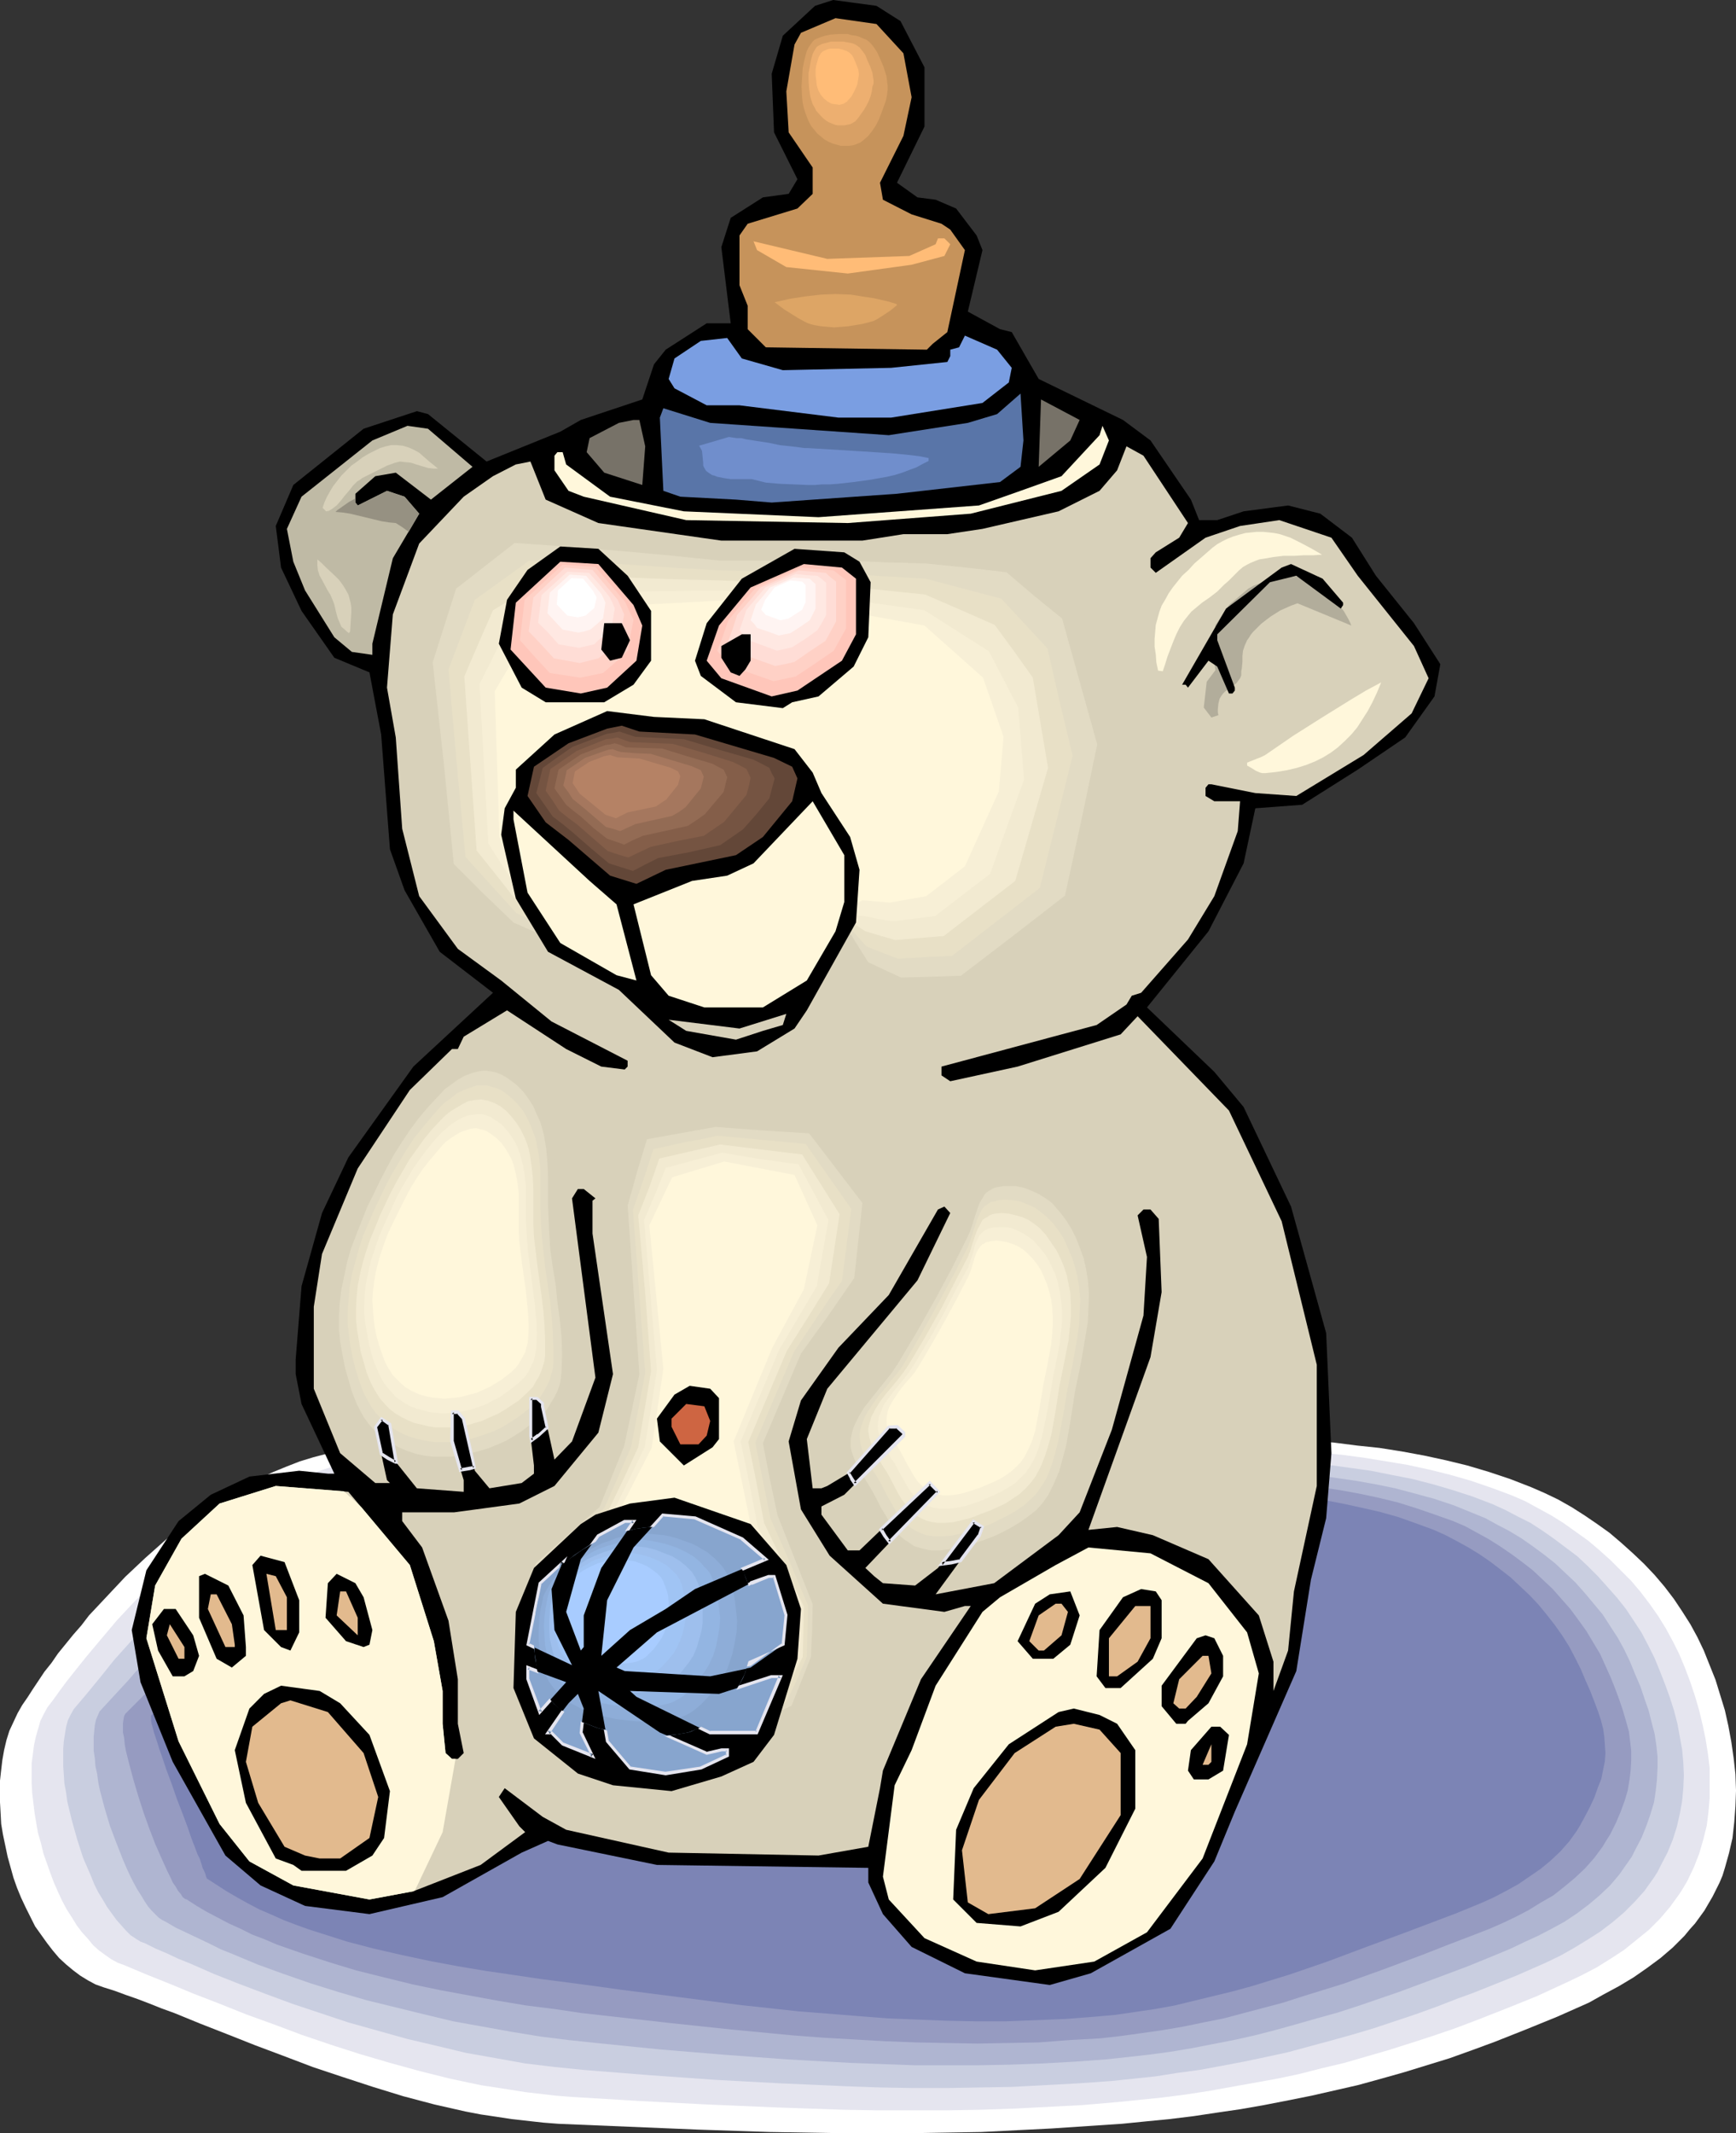 <?xml version="1.0" encoding="UTF-8" standalone="no"?>
<svg
   version="1.0"
   width="126.748mm"
   height="155.711mm"
   id="svg128"
   sodipodi:docname="Baby Bottle - Bear.wmf"
   xmlns:inkscape="http://www.inkscape.org/namespaces/inkscape"
   xmlns:sodipodi="http://sodipodi.sourceforge.net/DTD/sodipodi-0.dtd"
   xmlns="http://www.w3.org/2000/svg"
   xmlns:svg="http://www.w3.org/2000/svg">
  <rect width="100%" height="100%" fill="#333333" stroke="none"/>
  <sodipodi:namedview
     id="namedview128"
     pagecolor="#ffffff"
     bordercolor="#000000"
     borderopacity="0.25"
     inkscape:showpageshadow="2"
     inkscape:pageopacity="0.0"
     inkscape:pagecheckerboard="0"
     inkscape:deskcolor="#d1d1d1"
     inkscape:document-units="mm" />
  <defs
     id="defs1">
    <pattern
       id="WMFhbasepattern"
       patternUnits="userSpaceOnUse"
       width="6"
       height="6"
       x="0"
       y="0" />
  </defs>
  <path
     style="fill:#ffffff;fill-opacity:1;fill-rule:evenodd;stroke:none"
     d="m 6.14,470.392 1.454,-2.101 1.454,-2.262 1.616,-2.424 1.616,-2.424 1.939,-2.424 1.777,-2.585 2.1,-2.585 2.1,-2.585 2.262,-2.585 2.1,-2.747 5.009,-5.332 5.009,-5.333 2.747,-2.585 2.747,-2.585 2.908,-2.585 2.908,-2.585 3.07,-2.424 6.14,-4.525 3.393,-2.262 3.231,-2.101 3.231,-1.939 3.554,-1.939 3.393,-1.778 3.554,-1.616 3.554,-1.454 3.716,-1.454 3.716,-1.131 3.716,-0.97 3.716,-0.808 8.078,-1.454 8.078,-1.131 8.078,-0.808 8.078,-0.485 8.078,-0.323 8.24,-0.162 h 8.078 l 8.24,0.162 16.318,0.485 8.24,0.323 8.24,0.323 16.318,0.485 h 8.24 8.078 l 12.602,-0.485 12.602,-0.646 12.441,-0.485 12.602,-0.808 12.441,-0.485 12.602,-0.162 h 6.301 6.301 l 6.14,0.323 6.301,0.323 12.441,0.646 12.441,0.646 12.602,0.97 6.14,0.485 6.301,0.808 6.14,0.646 6.14,0.97 6.14,1.131 5.978,1.293 5.978,1.454 5.978,1.778 5.816,1.939 5.816,2.262 3.716,1.616 3.716,1.778 3.716,2.101 3.554,2.262 3.554,2.424 3.393,2.424 3.231,2.747 3.231,2.909 3.07,2.909 2.908,3.07 2.747,3.232 2.585,3.393 2.262,3.393 2.262,3.555 1.939,3.555 1.777,3.717 1.616,4.04 1.616,4.04 1.293,4.201 1.293,4.201 0.969,4.363 0.808,4.363 0.646,4.525 0.485,4.363 0.162,4.525 -0.162,4.363 -0.323,4.363 -0.485,4.363 -0.969,4.201 -1.131,4.04 -0.646,2.101 -0.808,1.939 -0.969,1.939 -0.969,1.939 -1.131,1.939 -1.131,1.939 -1.293,1.778 -1.293,1.778 -1.454,1.616 -1.454,1.778 -3.231,3.232 -3.393,2.909 -3.716,2.747 -3.716,2.585 -4.039,2.424 -4.201,2.262 -4.039,2.262 -4.362,1.939 -4.362,1.939 -8.725,3.555 -8.563,3.393 -6.14,2.262 -6.301,2.262 -6.301,1.939 -6.301,1.939 -6.301,1.778 -6.463,1.778 -12.764,2.909 -6.463,1.293 -6.624,1.293 -6.463,1.131 -6.624,0.97 -6.463,0.97 -6.624,0.808 -6.624,0.646 -6.463,0.646 -9.694,0.646 -9.694,0.646 -9.694,0.485 -9.694,0.485 -9.694,0.162 -9.694,0.162 h -19.388 l -19.55,-0.323 -19.55,-0.646 -19.388,-0.808 -19.388,-0.808 -4.201,-0.323 -4.362,-0.485 -4.362,-0.485 -4.201,-0.646 -4.362,-0.646 -4.201,-0.808 -8.563,-1.939 -8.563,-2.262 -8.401,-2.585 -8.401,-2.747 -8.24,-2.747 -8.078,-3.07 -7.755,-2.909 -7.755,-3.07 -7.432,-2.909 -7.109,-2.909 -3.554,-1.293 -3.231,-1.293 -3.393,-1.293 -3.231,-1.131 -3.07,-1.131 -3.07,-0.97 -2.262,-0.808 -2.1,-1.131 -2.1,-1.293 -1.939,-1.454 -1.939,-1.616 -1.939,-1.778 -1.777,-2.101 -1.616,-2.101 -1.616,-2.262 -1.616,-2.262 -1.293,-2.585 -1.293,-2.585 -1.293,-2.747 -1.131,-2.747 -0.969,-2.747 -0.808,-2.909 -0.808,-2.909 -0.646,-3.07 -0.646,-3.07 -0.485,-2.909 L 0.162,500.125 0,497.216 v -3.07 -2.909 l 0.323,-2.909 0.323,-2.747 0.485,-2.747 0.646,-2.747 0.808,-2.585 1.131,-2.424 1.131,-2.424 z"
     id="path1" />
  <path
     style="fill:#e5e5ef;fill-opacity:1;fill-rule:evenodd;stroke:none"
     d="m 13.087,471.038 1.616,-2.101 1.616,-2.262 1.777,-2.424 1.777,-2.262 1.939,-2.424 1.939,-2.424 4.201,-5.009 4.362,-5.171 4.847,-5.171 5.009,-5.009 5.17,-5.009 5.655,-4.848 5.655,-4.686 3.07,-2.262 3.07,-2.101 3.07,-1.939 3.231,-1.939 3.231,-1.939 3.231,-1.616 3.393,-1.778 3.393,-1.293 3.393,-1.454 3.554,-1.131 3.393,-1.131 3.716,-0.808 3.878,-0.808 3.878,-0.808 7.755,-1.131 7.755,-0.808 7.917,-0.646 7.917,-0.323 h 7.917 7.917 l 7.917,0.162 15.995,0.646 15.834,0.808 8.078,0.323 7.917,0.162 h 7.917 7.755 l 12.279,-0.323 12.279,-0.646 24.235,-1.293 12.279,-0.485 12.118,-0.323 h 6.14 l 5.978,0.162 6.14,0.162 5.978,0.323 12.118,0.646 12.118,0.646 12.118,0.97 5.978,0.485 6.14,0.646 5.978,0.808 5.978,0.97 5.816,0.97 5.978,1.293 5.816,1.454 5.655,1.616 5.655,1.939 5.655,2.101 3.716,1.616 3.554,1.939 3.554,1.939 3.393,2.101 3.393,2.424 3.393,2.424 3.07,2.585 3.07,2.747 2.908,2.909 2.908,2.909 2.585,3.07 2.585,3.393 2.262,3.232 2.1,3.393 1.939,3.555 1.777,3.555 1.616,3.878 1.454,3.878 1.293,3.878 1.131,3.878 0.969,4.04 0.808,3.878 0.646,4.04 0.485,4.04 v 4.04 4.04 l -0.323,3.878 -0.485,3.878 -0.969,3.878 -1.131,3.878 -1.454,3.717 -1.777,3.717 -1.131,1.939 -1.131,1.778 -1.293,1.778 -1.293,1.778 -2.747,3.232 -3.07,3.07 -3.393,2.747 -3.393,2.747 -3.716,2.424 -3.878,2.424 -4.039,2.101 -4.039,1.939 -4.201,1.939 -4.201,1.939 -8.401,3.393 -8.24,3.232 -5.978,2.262 -6.14,2.101 -5.978,1.939 -6.14,1.939 -6.14,1.778 -6.14,1.778 -6.14,1.454 -6.301,1.616 -6.14,1.293 -6.301,1.131 -6.301,1.131 -6.301,1.131 -6.301,0.97 -6.301,0.808 -6.301,0.646 -6.463,0.646 -9.371,0.808 -9.371,0.485 -9.371,0.485 -9.532,0.323 -9.371,0.162 h -9.371 -9.371 l -9.532,-0.162 -18.742,-0.646 -18.903,-0.808 -18.742,-0.97 -18.903,-1.131 -4.039,-0.323 -4.201,-0.485 -4.201,-0.485 -4.039,-0.646 -8.401,-1.293 -8.401,-1.778 -8.401,-2.101 -8.24,-2.262 -8.24,-2.424 -8.078,-2.585 -8.078,-2.747 -7.755,-2.909 -7.594,-2.747 -7.271,-2.909 -7.109,-2.747 -6.624,-2.747 -3.231,-1.293 -3.231,-1.293 -3.07,-1.293 -3.07,-1.293 -1.777,-0.646 -1.777,-0.97 -1.616,-1.131 -1.777,-1.293 -1.616,-1.454 -1.454,-1.778 -1.616,-1.778 -1.454,-1.939 -1.293,-2.101 -1.454,-2.262 -1.293,-2.424 -1.131,-2.424 -1.131,-2.585 -0.969,-2.585 -0.969,-2.747 -0.969,-2.747 -0.646,-2.747 -0.808,-2.747 -0.485,-2.747 -0.485,-2.909 -0.323,-2.747 -0.323,-2.747 -0.162,-2.747 v -2.747 -2.585 l 0.323,-2.424 0.323,-2.585 0.485,-2.262 0.646,-2.262 0.646,-2.262 0.969,-1.939 z"
     id="path2" />
  <path
     style="fill:#c9cee0;fill-opacity:1;fill-rule:evenodd;stroke:none"
     d="m 20.357,471.523 1.777,-2.101 1.777,-2.101 3.716,-4.525 3.878,-4.848 4.362,-4.848 4.362,-4.848 4.524,-5.009 4.847,-4.848 5.17,-4.848 5.332,-4.686 5.493,-4.363 2.747,-2.101 2.908,-2.101 2.908,-1.939 2.908,-1.939 3.07,-1.778 3.07,-1.616 3.231,-1.616 3.231,-1.454 3.231,-1.293 3.231,-1.131 3.393,-1.131 3.393,-0.97 3.716,-0.808 3.716,-0.808 3.716,-0.646 3.878,-0.485 7.432,-0.97 7.594,-0.646 7.755,-0.323 h 7.594 7.755 l 7.594,0.323 15.51,0.646 7.755,0.485 15.51,0.808 7.755,0.162 7.594,0.162 7.755,-0.162 11.794,-0.323 11.633,-0.646 23.75,-1.131 11.794,-0.646 11.794,-0.162 h 5.816 5.816 l 5.978,0.162 5.816,0.323 11.794,0.808 11.633,0.646 11.794,0.808 5.816,0.485 5.816,0.646 5.816,0.808 5.816,0.808 5.655,1.131 5.816,1.131 5.655,1.454 5.493,1.616 5.493,1.778 5.493,2.101 3.554,1.616 3.393,1.778 3.554,1.778 3.231,2.101 3.231,2.262 3.231,2.424 3.231,2.424 2.908,2.747 2.747,2.747 2.747,3.07 2.585,2.909 2.424,3.07 2.262,3.393 2.1,3.232 1.777,3.393 1.777,3.555 1.454,3.555 1.454,3.717 1.293,3.555 1.131,3.555 0.969,3.717 0.646,3.555 0.646,3.555 0.323,3.555 0.162,3.555 -0.162,3.555 -0.323,3.555 -0.646,3.555 -0.808,3.555 -1.131,3.555 -1.454,3.555 -1.777,3.393 -0.969,1.939 -1.131,1.778 -1.293,1.778 -1.131,1.616 -2.747,3.07 -2.908,2.909 -3.231,2.747 -3.393,2.585 -3.554,2.262 -3.716,2.262 -3.716,2.101 -4.039,1.939 -4.039,1.778 -4.039,1.778 -4.039,1.616 -8.078,3.232 -4.039,1.454 -5.816,2.262 -5.816,2.101 -5.816,1.939 -5.816,1.939 -5.978,1.778 -5.816,1.616 -5.978,1.616 -5.978,1.616 -5.978,1.293 -6.14,1.293 -5.978,1.131 -6.14,1.131 -5.978,0.808 -6.14,0.97 -6.14,0.646 -6.14,0.646 -9.209,0.646 -9.048,0.485 -9.048,0.485 -9.209,0.162 -9.048,0.162 h -9.048 l -9.048,-0.162 -9.209,-0.323 -18.257,-0.808 -18.096,-0.97 -18.257,-1.293 -18.257,-1.454 -7.917,-0.808 -8.078,-0.97 -8.078,-1.454 -8.24,-1.454 -8.078,-1.939 -8.24,-1.939 -8.078,-2.262 -8.078,-2.262 -7.755,-2.585 -7.755,-2.585 -7.432,-2.747 -7.271,-2.747 -6.947,-2.747 -6.624,-2.909 -3.231,-1.293 -3.07,-1.454 -3.07,-1.293 -2.908,-1.454 -1.293,-0.485 -1.293,-0.808 -1.454,-0.97 -1.293,-1.293 -1.293,-1.454 -1.293,-1.454 -1.293,-1.778 -1.293,-1.778 -1.131,-1.939 -1.293,-2.101 -1.131,-2.262 -0.969,-2.424 -2.1,-4.848 -1.616,-5.009 -1.454,-5.171 -1.293,-5.333 -0.323,-2.424 -0.485,-2.585 -0.162,-2.424 -0.162,-2.424 v -2.424 -2.262 l 0.162,-2.101 0.323,-2.101 0.323,-1.939 0.485,-1.778 0.808,-1.616 z"
     id="path3" />
  <path
     style="fill:#afb5d1;fill-opacity:1;fill-rule:evenodd;stroke:none"
     d="m 27.466,472.169 3.878,-4.201 4.039,-4.363 1.939,-2.262 2.1,-2.262 4.201,-4.686 4.362,-4.848 4.524,-4.686 4.685,-4.686 4.847,-4.686 5.009,-4.363 5.17,-4.201 5.493,-4.201 2.747,-1.778 2.747,-1.778 2.908,-1.778 2.908,-1.616 2.908,-1.616 2.908,-1.293 3.07,-1.454 3.07,-1.131 3.231,-1.131 3.231,-0.97 3.554,-0.808 3.554,-0.808 3.554,-0.808 3.716,-0.646 7.271,-0.808 7.432,-0.646 7.271,-0.485 h 7.432 7.432 l 7.594,0.323 14.864,0.808 15.026,0.808 7.432,0.485 7.594,0.323 h 7.432 7.432 l 11.471,-0.323 11.31,-0.485 22.943,-1.293 11.31,-0.485 11.471,-0.323 11.471,0.162 5.655,0.162 5.816,0.323 11.31,0.646 5.493,0.323 5.816,0.323 11.31,0.808 5.655,0.485 5.655,0.646 5.655,0.808 5.655,0.808 5.493,0.97 5.493,1.131 5.493,1.454 5.332,1.454 5.332,1.778 5.17,2.101 3.554,1.454 3.231,1.778 3.393,1.778 3.231,1.939 3.231,2.262 3.07,2.262 3.07,2.424 2.747,2.585 2.908,2.747 2.585,2.909 2.424,2.909 2.424,2.909 2.1,3.232 2.1,3.232 1.777,3.232 1.616,3.393 1.454,3.555 1.454,3.393 1.131,3.393 1.131,3.232 0.808,3.232 0.808,3.07 0.485,3.232 0.323,3.07 v 3.07 l -0.162,3.232 -0.323,3.07 -0.485,3.232 -0.969,3.232 -1.131,3.232 -1.293,3.232 -1.777,3.393 -0.969,1.939 -1.131,1.616 -2.262,3.232 -2.585,3.07 -2.908,2.747 -3.07,2.585 -3.231,2.424 -3.393,2.262 -3.554,1.939 -3.716,1.939 -3.878,1.778 -3.716,1.778 -3.878,1.616 -7.917,3.232 -7.755,2.909 -11.31,4.201 -11.31,3.878 -5.493,1.778 -5.816,1.616 -5.655,1.616 -5.816,1.616 -5.655,1.454 -5.816,1.293 -5.816,1.131 -5.816,1.131 -5.816,0.97 -5.978,0.808 -5.816,0.646 -5.978,0.646 -8.886,0.646 -8.725,0.485 -8.886,0.323 -8.725,0.162 h -8.886 -8.725 l -8.886,-0.323 -8.725,-0.323 -17.611,-0.97 -17.449,-1.293 -17.611,-1.454 -17.611,-1.778 -7.594,-0.808 -7.755,-0.97 -7.917,-1.293 -8.078,-1.454 -8.078,-1.454 -8.078,-1.939 -7.917,-1.939 -7.917,-1.939 -7.755,-2.262 -7.755,-2.424 -7.432,-2.585 -7.109,-2.585 -6.947,-2.909 -3.231,-1.293 -3.231,-1.616 -3.07,-1.454 -3.07,-1.454 -3.07,-1.454 -2.747,-1.616 -0.969,-0.485 -0.969,-0.646 -0.808,-0.808 -1.131,-1.131 -0.969,-1.131 -0.969,-1.454 -0.969,-1.616 -1.131,-1.778 -0.969,-1.778 -0.969,-1.939 -0.969,-2.101 -0.969,-2.262 -1.777,-4.525 -1.777,-4.686 -1.454,-4.848 -1.293,-4.848 -0.485,-2.262 -0.323,-2.424 -0.485,-2.262 -0.162,-2.101 -0.323,-2.101 v -1.939 -1.939 l 0.162,-1.616 0.162,-1.616 0.323,-1.454 0.485,-1.131 z"
     id="path4" />
  <path
     style="fill:#969bc1;fill-opacity:1;fill-rule:evenodd;stroke:none"
     d="m 34.575,472.816 4.201,-4.201 4.201,-4.201 4.201,-4.525 4.201,-4.363 8.886,-9.211 4.524,-4.525 4.685,-4.363 4.685,-4.201 4.847,-4.201 5.009,-3.717 5.17,-3.717 2.747,-1.616 2.747,-1.616 2.747,-1.454 2.747,-1.454 2.908,-1.293 2.908,-1.131 2.908,-1.131 3.07,-0.97 3.393,-0.97 3.393,-0.808 3.554,-0.808 3.554,-0.646 3.393,-0.646 3.554,-0.323 7.109,-0.646 7.109,-0.323 7.109,-0.162 7.271,0.162 7.271,0.162 14.541,0.97 14.541,0.97 7.271,0.485 7.271,0.323 h 7.109 7.271 l 10.987,-0.323 10.987,-0.485 11.148,-0.646 10.987,-0.485 10.987,-0.485 11.148,-0.323 10.987,0.162 5.493,0.162 5.493,0.323 10.987,0.485 10.987,0.646 10.987,0.808 5.493,0.485 5.493,0.646 5.332,0.646 5.493,0.808 5.332,0.97 5.332,1.131 5.332,1.293 5.17,1.616 5.17,1.778 5.009,1.778 3.393,1.454 3.231,1.778 3.231,1.778 3.07,1.939 3.07,2.101 3.07,2.262 2.908,2.262 2.747,2.585 2.747,2.585 2.424,2.747 2.424,2.747 2.262,3.07 2.1,2.909 1.939,3.232 1.939,3.232 1.454,3.232 1.454,3.232 1.293,3.232 1.131,3.07 0.969,2.909 0.808,2.747 0.808,2.909 0.323,2.585 0.323,2.747 v 2.747 l -0.162,2.747 -0.323,2.585 -0.485,2.909 -0.808,2.747 -1.131,3.07 -1.293,3.07 -1.616,3.232 -1.131,1.778 -0.969,1.616 -2.262,3.07 -2.585,2.909 -2.747,2.585 -2.908,2.424 -3.07,2.424 -3.393,1.939 -3.393,2.101 -3.393,1.778 -3.716,1.778 -3.716,1.616 -3.716,1.454 -7.594,2.909 -7.432,2.909 -10.825,4.04 -10.825,3.878 -10.987,3.393 -5.493,1.778 -5.493,1.454 -5.493,1.454 -5.493,1.454 -5.655,1.131 -5.493,1.131 -5.655,0.97 -5.655,0.808 -5.816,0.808 -5.655,0.646 -8.563,0.485 -8.563,0.646 -8.401,0.162 -8.563,0.162 -8.563,-0.162 -8.401,-0.162 -8.401,-0.323 -8.563,-0.485 -8.401,-0.485 -8.563,-0.646 -16.965,-1.616 -16.803,-1.778 -17.126,-1.939 -7.271,-0.808 -7.594,-1.131 -7.755,-0.97 -7.755,-1.293 -7.917,-1.454 -7.917,-1.454 -7.755,-1.616 -7.917,-1.939 -7.755,-1.939 -7.432,-2.262 -7.432,-2.424 -6.947,-2.424 -3.393,-1.454 -3.393,-1.293 -3.231,-1.616 -3.231,-1.454 -3.07,-1.616 -3.07,-1.616 -2.747,-1.616 -2.747,-1.778 -0.485,-0.162 -0.646,-0.485 -0.485,-0.808 -0.808,-0.97 -0.646,-1.131 -0.808,-1.131 -0.646,-1.454 -0.808,-1.616 -0.808,-1.778 -0.808,-1.778 -1.777,-4.04 -1.616,-4.201 -1.616,-4.525 -1.454,-4.525 -1.293,-4.363 -1.131,-4.201 -0.485,-1.939 -0.485,-1.939 -0.323,-1.778 -0.162,-1.778 -0.323,-1.454 v -1.454 -1.131 l 0.162,-1.131 0.162,-0.808 z"
     id="path5" />
  <path
     style="fill:#7c84b5;fill-opacity:1;fill-rule:evenodd;stroke:none"
     d="m 41.684,473.3 4.524,-4.04 4.362,-4.04 8.725,-8.564 8.563,-8.888 4.362,-4.201 4.524,-4.201 4.524,-4.04 4.524,-4.04 4.685,-3.555 4.847,-3.555 5.009,-3.07 2.585,-1.616 2.585,-1.293 2.585,-1.293 2.747,-1.293 2.747,-1.131 2.747,-0.97 3.393,-0.97 3.231,-0.97 3.393,-0.808 3.231,-0.646 3.393,-0.646 3.393,-0.323 6.947,-0.646 6.786,-0.485 h 6.947 l 6.947,0.162 7.109,0.323 14.056,0.97 14.056,0.97 7.109,0.485 6.947,0.323 7.109,0.162 h 6.947 l 10.663,-0.323 10.502,-0.485 21.488,-1.131 10.502,-0.485 10.663,-0.162 10.663,0.162 h 5.332 l 5.332,0.323 10.502,0.646 10.663,0.646 10.663,0.808 5.332,0.323 5.17,0.646 5.332,0.646 5.17,0.808 5.17,0.97 5.17,1.131 5.009,1.131 5.17,1.454 5.009,1.778 4.847,1.778 3.231,1.454 3.07,1.616 3.231,1.778 2.908,1.778 3.07,2.101 2.747,2.101 2.908,2.262 2.585,2.424 2.747,2.585 2.424,2.585 2.262,2.747 2.262,2.909 1.939,2.747 1.939,3.07 1.616,3.07 1.616,3.232 1.293,3.07 1.293,2.909 1.131,2.909 0.969,2.585 0.808,2.424 0.646,2.424 0.323,2.262 0.162,2.262 0.162,2.262 -0.162,2.262 -0.485,2.424 -0.485,2.424 -0.969,2.424 -0.969,2.747 -1.293,2.747 -1.616,3.07 -0.969,1.778 -0.969,1.616 -2.1,2.909 -2.424,2.747 -2.747,2.585 -2.747,2.262 -3.07,2.101 -3.07,2.101 -3.231,1.778 -3.393,1.778 -3.554,1.616 -7.109,2.909 -7.271,2.747 -7.271,2.747 -10.502,3.878 -10.34,3.878 -10.34,3.555 -10.502,3.232 -5.332,1.454 -5.332,1.293 -5.332,1.293 -5.332,1.293 -5.332,0.97 -5.493,0.808 -5.493,0.808 -5.493,0.485 -8.24,0.646 -8.24,0.323 -8.24,0.323 h -8.24 l -8.078,-0.162 -8.24,-0.323 -8.078,-0.323 -8.24,-0.646 -8.078,-0.646 -8.24,-0.646 -16.318,-1.778 -16.318,-2.101 -16.48,-2.101 -6.947,-0.97 -7.271,-0.97 -7.594,-0.97 -7.594,-1.131 -7.755,-1.131 -7.755,-1.293 -7.755,-1.454 -7.594,-1.616 -7.755,-1.778 -7.432,-1.939 -7.109,-2.262 -3.554,-1.131 -3.554,-1.293 -3.393,-1.293 -3.231,-1.454 -3.393,-1.454 -3.07,-1.616 -2.908,-1.616 -3.07,-1.778 -2.747,-1.778 -2.747,-1.778 v -0.162 l -0.162,-0.323 -0.162,-0.646 -0.323,-0.808 -0.485,-0.97 -0.323,-1.131 -0.485,-1.454 -0.646,-1.293 -0.646,-1.778 -0.646,-1.616 -0.646,-1.778 -0.646,-1.939 -1.454,-3.878 -1.616,-4.201 -1.454,-4.201 -1.454,-3.878 -1.293,-3.878 -0.646,-1.778 -0.485,-1.616 -0.485,-1.454 -0.485,-1.454 -0.323,-1.293 -0.323,-1.131 -0.162,-0.808 v -0.646 -0.485 z"
     id="path6" />
  <path
     style="fill:#000000;fill-opacity:1;fill-rule:evenodd;stroke:none"
     d="m 248.49,5.817 6.624,12.766 v 16.321 l -7.594,15.513 5.655,4.04 5.009,0.646 5.655,2.424 5.655,7.433 1.616,4.04 -4.039,16.967 8.886,4.848 3.231,0.808 7.432,12.927 23.266,11.311 7.594,5.656 11.148,16.321 2.262,5.656 h 5.009 l 7.271,-2.424 12.279,-1.616 8.886,2.262 8.725,6.625 6.624,10.503 10.502,13.089 7.271,11.311 -1.616,8.888 -8.078,11.311 -13.087,8.888 -15.349,9.695 -12.925,0.97 -3.231,15.19 -9.694,18.745 -16.965,21.007 18.58,17.775 8.078,9.695 13.087,27.47 9.694,34.904 1.454,33.126 -1.454,17.937 -4.201,16.967 -4.039,25.208 -16.965,38.782 -5.655,13.735 -12.118,18.583 -21.973,12.281 -11.31,3.232 -23.427,-3.232 -14.703,-7.272 -7.917,-9.049 -4.039,-8.726 v -4.04 l -58.326,-0.808 -27.466,-5.656 -2.585,-0.97 -7.271,3.232 -21.812,12.281 -20.196,4.686 -17.772,-2.262 -12.279,-5.656 -9.694,-8.241 -14.541,-25.855 -8.886,-21.976 -2.424,-14.382 4.039,-16.482 8.886,-13.574 8.886,-7.272 10.663,-5.009 13.733,-1.616 7.917,0.808 h 1.777 l -9.048,-19.229 -1.616,-8.241 v -4.04 l 1.616,-20.199 5.655,-20.199 7.271,-15.351 17.934,-25.047 21.973,-20.36 -14.703,-11.311 -9.694,-16.967 -4.039,-11.311 -2.424,-31.672 -3.231,-17.129 -9.694,-4.04 -9.048,-12.927 -5.655,-11.958 -1.454,-11.473 4.847,-11.311 19.388,-15.513 14.703,-4.848 3.07,0.808 16.157,13.089 20.357,-8.241 5.655,-3.232 16.965,-5.656 3.231,-9.695 3.231,-4.04 11.31,-7.272 h 6.624 l -2.585,-21.007 2.585,-8.08 8.886,-5.656 7.109,-0.97 2.424,-4.04 -6.463,-12.927 -0.646,-16.159 3.07,-10.503 8.886,-8.241 L 229.91,0 241.866,1.616 Z"
     id="path7" />
  <path
     style="fill:#c6935b;fill-opacity:1;fill-rule:evenodd;stroke:none"
     d="m 249.298,14.705 2.262,12.119 -2.262,10.665 -6.463,12.927 0.808,4.686 7.917,4.04 8.24,2.585 2.424,1.616 4.039,5.656 -4.847,22.623 -4.039,3.232 -1.616,1.616 -44.431,-0.646 -5.009,-5.009 v -6.464 l -2.262,-5.656 V 64.96 l 2.262,-3.232 13.733,-4.201 4.201,-4.04 v -7.272 l -6.624,-9.695 -0.646,-11.311 2.262,-12.927 1.777,-3.232 9.532,-4.04 11.31,1.616 z"
     id="path8" />
  <path
     style="fill:#ffbc77;fill-opacity:1;fill-rule:evenodd;stroke:none"
     d="m 262.223,67.383 -1.616,3.232 -9.048,2.424 -17.611,2.424 -16.965,-1.778 -8.078,-4.686 -0.969,-2.424 20.357,4.848 22.619,-0.808 7.271,-3.232 0.646,-1.616 h 1.777 z"
     id="path9" />
  <path
     style="fill:#7a9ee2;fill-opacity:1;fill-rule:evenodd;stroke:none"
     d="m 279.188,101.479 -0.808,4.04 -7.271,5.656 -25.204,4.04 h -14.541 l -27.305,-3.393 h -9.048 l -8.886,-4.686 -1.616,-2.585 1.616,-5.656 7.271,-4.848 7.271,-0.808 4.039,5.656 11.31,3.232 29.89,-0.646 15.51,-1.616 0.808,-1.616 v -1.778 l 2.424,-0.646 1.616,-3.232 8.886,3.878 z"
     id="path10" />
  <path
     style="fill:#5975a8;fill-opacity:1;fill-rule:evenodd;stroke:none"
     d="m 281.611,128.788 -5.655,4.201 -28.436,3.232 -34.575,2.424 -9.856,-0.808 -15.349,-0.808 -4.685,-1.616 -0.969,-20.199 0.969,-2.585 12.925,4.04 49.278,3.393 21.812,-3.393 8.078,-2.424 6.463,-5.656 0.808,12.927 z"
     id="path11" />
  <path
     style="fill:#777268;fill-opacity:1;fill-rule:evenodd;stroke:none"
     d="m 295.345,121.517 -8.725,7.272 0.646,-18.583 10.663,5.656 z"
     id="path12" />
  <path
     style="fill:#777268;fill-opacity:1;fill-rule:evenodd;stroke:none"
     d="m 178.047,123.132 -0.808,10.665 -10.502,-3.393 -4.847,-5.656 0.808,-3.878 8.078,-4.201 4.039,-0.808 h 1.616 z"
     id="path13" />
  <path
     style="fill:#bfbaa5;fill-opacity:1;fill-rule:evenodd;stroke:none"
     d="m 130.385,128.788 -11.471,9.049 -9.694,-7.433 -5.655,0.97 -5.493,4.848 v 2.424 l 0.646,0.808 8.078,-4.04 4.847,1.616 4.039,4.686 -7.271,12.281 -5.655,23.592 v 3.07 l -5.655,-0.808 -4.847,-4.04 -8.078,-12.927 -3.231,-7.918 -1.777,-9.049 4.039,-8.888 19.55,-15.513 9.694,-4.04 5.655,0.808 z"
     id="path14" />
  <path
     style="fill:#fff7db;fill-opacity:1;fill-rule:evenodd;stroke:none"
     d="m 303.423,128.142 -10.502,7.272 -25.043,6.302 -33.929,2.585 -44.593,-0.808 -28.274,-6.464 -4.201,-1.616 -3.878,-5.656 v -4.04 l 0.808,-0.97 h 1.454 l 0.969,3.393 12.118,8.888 20.357,4.04 37.16,1.616 44.269,-3.232 11.471,-4.04 11.31,-4.04 10.502,-11.311 0.808,-2.585 1.777,4.04 z"
     id="path15" />
  <path
     style="fill:#d8d1ba;fill-opacity:1;fill-rule:evenodd;stroke:none"
     d="m 327.82,144.301 -2.424,4.04 -6.463,4.04 -1.454,1.616 v 2.585 l 1.454,1.454 13.733,-9.695 9.532,-3.232 10.825,-1.616 14.379,4.848 7.271,10.503 15.51,19.391 4.039,8.888 -4.685,9.695 -13.248,11.473 -18.58,11.311 -11.31,-0.808 -12.118,-2.424 h -0.808 l -0.808,0.97 v 2.262 l 2.424,1.454 h 7.109 l -0.646,8.241 -6.463,17.937 -7.271,11.958 -12.925,14.705 -2.585,0.808 -1.454,2.424 -8.24,5.656 -42.815,11.473 v 2.424 l 2.424,1.616 18.58,-4.04 28.436,-8.888 4.685,-5.009 25.204,26.016 14.541,30.541 9.694,39.59 v 33.449 l -6.301,29.086 -1.616,16.321 -4.039,11.15 V 458.434 l -4.039,-12.766 -13.895,-15.513 -15.349,-6.625 -9.856,-2.262 -7.917,0.808 17.126,-47.669 3.07,-17.937 -0.808,-20.199 -2.262,-2.585 h -1.939 l -1.616,1.616 2.585,11.473 -0.969,16.159 -8.725,31.51 -8.886,22.784 -5.816,6.302 -17.772,13.25 -16.157,3.07 11.956,-16.321 0.969,-2.262 -2.424,-1.616 -9.856,12.927 -6.301,4.848 -8.886,-0.646 -2.424,-1.939 -2.424,-2.262 20.034,-21.007 -2.262,-2.424 -19.388,18.583 h -3.231 l -7.271,-9.857 v -2.262 l 6.301,-3.232 16.318,-16.321 v -0.808 l -1.777,-1.616 h -2.262 l -11.31,12.927 -5.655,3.393 -1.616,0.646 h -2.424 l -1.616,-13.574 5.655,-13.897 24.881,-29.894 9.048,-18.583 -1.616,-1.778 -1.777,0.808 -13.572,23.592 -13.895,14.543 -10.34,14.543 -3.393,11.311 3.393,18.745 7.917,12.766 14.703,13.25 16.965,2.262 5.655,-1.616 h 1.616 l -13.733,20.199 -10.502,25.208 -0.808,4.848 -3.231,16.159 -13.733,2.424 -41.361,-0.808 -28.274,-6.302 -6.463,-3.555 -10.502,-7.918 -1.616,2.424 5.655,8.08 1.616,1.616 -12.279,9.049 -18.58,7.272 -12.118,2.262 -21.004,-3.878 -12.118,-6.625 -8.24,-10.342 -11.31,-22.784 -8.886,-28.44 2.424,-14.543 7.271,-12.927 10.502,-9.695 15.51,-4.848 20.034,1.616 16.965,20.199 6.624,21.007 2.424,13.735 v 9.049 l 0.808,8.08 1.777,1.616 h 1.616 l 1.616,-1.616 -1.616,-8.08 v -12.281 l -2.585,-16.159 -7.271,-20.199 -5.493,-7.272 v -2.424 h 14.379 l 17.934,-2.424 9.694,-4.848 12.118,-14.705 4.039,-16.159 -5.655,-38.782 v -9.049 l 0.808,-0.646 -3.231,-2.585 h -1.616 l -1.616,2.585 6.463,49.447 -6.463,17.613 -4.847,5.009 -3.231,-14.705 v -0.646 l -1.777,-1.616 h -1.616 v 10.342 l 0.969,8.241 v 2.262 l -3.393,2.585 -8.886,1.454 -4.039,-4.848 -3.07,-14.382 -1.616,-1.778 h -1.616 v 8.08 l 3.231,10.665 v 3.232 l -12.925,-0.97 -5.816,-7.272 -1.616,-10.342 -2.424,-1.616 -1.616,2.262 3.231,14.705 0.808,0.808 h -4.039 l -9.694,-8.241 -7.271,-17.775 v -22.623 l 2.262,-14.543 9.856,-23.592 14.379,-21.653 11.633,-11.311 h 1.616 l 1.616,-3.393 11.956,-7.272 16.318,10.665 9.694,4.848 6.463,0.808 0.808,-0.808 v -1.616 l -21.004,-10.827 -13.895,-11.311 -11.956,-8.726 -10.663,-14.543 -4.685,-18.583 -1.777,-25.208 -2.424,-13.735 1.616,-20.199 7.271,-19.553 12.279,-12.927 8.078,-5.656 6.301,-3.232 4.039,-0.808 4.201,10.503 14.541,6.464 33.929,4.848 h 38.938 l 11.31,-1.778 h 12.118 l 9.694,-1.454 21.004,-4.848 11.31,-5.656 4.847,-5.656 2.585,-6.625 4.685,2.585 z"
     id="path16" />
  <path
     style="fill:#b2ad9b;fill-opacity:1;fill-rule:evenodd;stroke:none"
     d="m 358.033,166.439 14.864,6.14 -0.323,-0.808 -0.485,-0.97 -0.646,-1.131 -0.646,-1.131 -0.969,-1.131 -0.808,-1.131 -2.1,-2.424 -1.131,-1.131 -1.131,-0.97 -1.131,-0.97 -1.293,-0.646 -1.131,-0.646 -1.293,-0.485 -1.131,-0.162 -1.131,0.162 -3.393,0.485 -3.393,0.646 -1.616,0.323 -1.616,0.485 -1.616,0.646 -1.454,0.808 v 0 l -5.332,4.525 -3.716,5.494 -0.808,7.595 0.808,4.848 -2.424,3.232 -0.808,7.11 2.1,2.747 1.939,-0.646 -0.162,-0.808 v -0.808 l 0.162,-1.616 0.162,-0.646 0.162,-0.646 0.485,-0.808 0.485,-0.646 0.646,-0.646 0.808,-0.485 0.808,-0.485 0.646,-0.646 0.808,-0.646 0.485,-0.646 0.485,-0.646 0.323,-0.808 v -1.131 l 0.162,-0.808 0.162,-1.778 v -1.616 l 0.162,-1.454 0.485,-1.454 0.646,-1.454 0.485,-0.646 0.485,-0.808 0.646,-0.808 0.808,-0.808 1.454,-1.454 1.454,-1.131 1.293,-0.97 1.293,-0.808 1.293,-0.808 1.454,-0.646 1.454,-0.646 z"
     id="path17" />
  <path
     style="fill:#d8d1ba;fill-opacity:1;fill-rule:evenodd;stroke:none"
     d="m 171.746,331.1 5.009,-19.391 20.034,-3.232 27.466,1.293 16.965,20.684 -1.939,21.33 -16.318,21.976 -10.502,24.562 3.878,18.745 9.209,25.047 -0.646,15.028 -4.847,14.543 -13.895,5.009 -48.955,1.939 -13.087,-25.208 2.585,-22.623 17.449,-15.674 6.301,-16.321 4.362,-19.229 z"
     id="path18" />
  <path
     style="fill:#e2dbc4;fill-opacity:1;fill-rule:evenodd;stroke:none"
     d="m 173.2,332.555 1.293,-4.525 1.293,-4.686 2.747,-9.049 18.903,-3.393 12.925,0.97 12.925,0.808 7.432,9.695 7.271,9.534 -1.131,10.342 -1.131,10.342 -7.271,10.503 -7.432,10.342 -10.502,24.723 1.939,10.019 2.1,9.857 4.847,12.281 4.847,12.281 -0.162,7.272 -0.323,7.272 -5.332,13.412 -6.14,3.07 -6.14,3.07 -24.397,0.97 -24.558,0.97 -5.655,-12.604 -5.655,-12.766 0.969,-10.988 0.969,-10.988 17.611,-15.513 6.786,-16.805 2.1,-9.857 2.1,-10.019 -1.616,-23.269 z"
     id="path19" />
  <path
     style="fill:#e8e0c6;fill-opacity:1;fill-rule:evenodd;stroke:none"
     d="m 174.654,333.847 2.908,-8.403 2.747,-8.403 8.725,-1.939 4.524,-0.808 4.362,-0.97 12.279,1.131 12.118,1.131 12.602,17.937 -2.585,19.876 -3.393,4.848 -3.393,5.009 -6.463,9.695 -10.663,25.047 4.201,21.007 5.332,11.958 5.009,11.958 -0.162,7.11 -0.162,7.11 -2.747,6.302 -2.908,6.14 -10.825,7.11 -24.397,0.97 -24.558,0.97 -2.424,-6.302 -2.262,-6.464 -5.009,-12.766 1.616,-21.492 8.886,-7.756 8.725,-7.756 3.716,-8.403 3.716,-8.564 1.939,-10.18 1.939,-10.18 z"
     id="path20" />
  <path
     style="fill:#f2ead1;fill-opacity:1;fill-rule:evenodd;stroke:none"
     d="m 176.108,335.302 3.07,-7.756 2.747,-7.918 8.401,-1.939 8.401,-1.939 22.619,2.747 10.34,16.482 -1.454,9.534 -1.454,9.534 -5.816,9.372 -5.816,9.211 -10.663,25.208 2.262,11.15 2.1,11.15 10.987,23.108 -0.162,7.11 -0.162,6.787 -3.07,5.817 -3.07,5.656 -9.209,8.08 -24.397,0.97 -24.558,0.97 -7.755,-25.531 0.969,-21.168 8.725,-7.595 8.725,-7.595 4.201,-8.726 4.039,-8.726 1.777,-10.503 1.777,-10.503 -1.616,-21.492 -0.969,-10.827 z"
     id="path21" />
  <path
     style="fill:#f7efd6;fill-opacity:1;fill-rule:evenodd;stroke:none"
     d="m 177.724,336.594 3.07,-7.11 2.908,-7.272 15.51,-4.201 10.663,1.778 10.502,1.454 8.24,15.351 -1.616,9.049 -1.616,9.211 -5.17,8.726 -5.17,8.726 -10.663,25.37 2.424,11.635 2.262,11.796 11.633,22.623 -0.162,6.625 -0.162,6.787 -3.07,5.333 -3.393,5.171 -7.755,9.049 -24.397,0.97 -24.558,0.97 -1.454,-6.464 -1.616,-6.464 -3.07,-12.766 0.323,-10.342 0.323,-10.18 8.725,-7.595 8.725,-7.595 8.725,-17.937 1.777,-10.665 1.616,-10.665 -1.777,-20.684 z"
     id="path22" />
  <path
     style="fill:#fff7db;fill-opacity:1;fill-rule:evenodd;stroke:none"
     d="m 179.178,338.049 6.301,-13.25 14.379,-4.363 19.388,3.717 6.301,13.897 -3.716,17.613 -8.725,16.159 -10.663,25.855 5.009,24.4 11.794,21.976 v 13.089 l -6.786,9.372 -6.301,10.18 -48.955,1.939 -4.362,-25.855 v -20.037 l 17.611,-15.028 9.371,-18.26 3.231,-21.815 z"
     id="path23" />
  <path
     style="fill:#d8d1ba;fill-opacity:1;fill-rule:evenodd;stroke:none"
     d="m 115.197,180.659 5.655,-21.33 16.965,-14.382 30.698,3.07 29.405,3.878 34.575,-0.808 h 23.104 l 23.912,-0.485 17.449,11.958 12.602,39.428 -8.725,47.023 -33.283,25.855 h -18.257 l -9.371,-5.171 -8.725,-17.613 -44.431,-1.778 -33.929,11.958 -11.956,-5.009 -18.742,-16.967 z"
     id="path24" />
  <path
     style="fill:#e2dbc4;fill-opacity:1;fill-rule:evenodd;stroke:none"
     d="m 119.398,182.76 6.463,-20.36 16.157,-12.604 13.895,0.97 6.947,0.646 7.109,0.485 14.218,1.293 14.218,1.454 h 17.288 16.965 l 11.471,0.485 11.31,0.323 11.148,1.131 11.148,1.293 7.594,6.464 7.755,6.302 9.694,34.742 -4.362,20.845 -4.524,20.845 -14.379,11.15 -14.379,10.988 -16.48,0.485 -4.524,-2.101 -4.524,-2.101 -8.401,-13.412 -22.135,-1.293 -22.296,-1.293 -16.965,5.009 -16.803,5.009 -11.31,-5.009 -8.24,-7.918 -8.24,-8.241 -2.747,-27.794 z"
     id="path25" />
  <path
     style="fill:#e8e0c6;fill-opacity:1;fill-rule:evenodd;stroke:none"
     d="m 123.76,184.699 7.271,-19.229 7.432,-5.332 7.594,-5.494 6.301,0.323 6.301,0.162 12.602,0.485 13.895,0.97 13.733,0.808 34.091,0.808 11.148,0.808 11.31,0.646 20.842,5.494 6.301,6.787 6.463,6.948 3.393,14.866 3.554,14.705 -4.524,18.26 -4.524,18.26 -12.118,9.372 -12.118,9.372 -7.432,0.323 -7.432,0.485 -8.725,-3.393 -3.878,-4.363 -4.039,-4.686 -22.135,-1.616 -22.296,-1.616 -16.803,4.04 -16.803,4.04 -10.663,-5.009 -14.056,-15.513 -2.424,-25.855 z"
     id="path26" />
  <path
     style="fill:#f2ead1;fill-opacity:1;fill-rule:evenodd;stroke:none"
     d="m 128.123,186.638 3.878,-9.049 4.039,-9.211 14.218,-8.726 22.458,-0.323 13.248,0.485 13.087,0.323 17.126,0.808 16.965,0.808 22.135,2.262 9.694,4.201 9.532,4.201 5.332,7.272 5.17,7.272 4.201,24.885 -9.048,31.187 -19.711,15.19 -13.41,1.131 -8.24,-2.424 -3.716,-2.424 -3.878,-2.424 -22.135,-1.939 -22.296,-2.101 -16.803,3.232 -16.641,3.07 -5.009,-2.585 -5.17,-2.424 -5.816,-7.433 -5.816,-7.272 z"
     id="path27" />
  <path
     style="fill:#f7efd6;fill-opacity:1;fill-rule:evenodd;stroke:none"
     d="m 132.323,188.738 4.362,-8.726 4.201,-8.564 13.572,-6.948 9.856,-0.646 9.856,-0.646 12.602,-0.162 12.764,-0.162 16.965,1.131 16.965,1.293 21.65,3.07 17.772,11.311 4.039,7.756 4.039,7.756 1.616,19.876 -4.685,12.927 -4.685,13.089 -15.187,11.635 -11.633,1.454 -4.039,-0.646 -3.878,-0.808 -7.271,-0.646 -22.135,-2.262 -22.296,-2.424 -16.641,2.101 -16.641,2.262 -4.847,-2.585 -4.685,-2.424 -4.685,-6.948 -4.524,-7.11 z"
     id="path28" />
  <path
     style="fill:#fff7db;fill-opacity:1;fill-rule:evenodd;stroke:none"
     d="m 136.524,190.678 9.532,-16.159 12.441,-5.009 16.965,-2.585 24.397,-1.293 33.768,3.07 21.488,3.878 16.157,14.382 5.655,16.321 -1.293,15.028 -9.371,20.684 -10.663,8.241 -10.017,1.778 -7.594,-0.646 -6.786,3.717 -44.431,-5.494 -33.283,2.424 -8.725,-5.009 -6.947,-13.089 z"
     id="path29" />
  <path
     style="fill:#fff7db;fill-opacity:1;fill-rule:evenodd;stroke:none"
     d="m 97.102,413.35 2.585,2.424 13.41,15.998 6.624,21.007 2.424,13.735 v 9.049 l 0.808,8.08 1.777,1.616 h 0.969 l -3.554,20.199 -7.594,15.998 -0.485,0.323 -12.118,2.262 -21.004,-3.878 -12.118,-6.625 -8.24,-10.342 -11.31,-22.784 -8.886,-28.44 2.424,-14.543 7.271,-12.927 10.502,-9.695 15.51,-4.848 18.742,1.454 0.969,0.808 0.646,0.646 0.323,0.162 0.162,0.162 h 0.162 z"
     id="path30" />
  <path
     style="fill:#000000;fill-opacity:1;fill-rule:evenodd;stroke:none"
     d="m 173.2,158.844 6.463,9.695 v 13.735 l -4.847,6.625 -8.078,4.848 H 150.581 l -6.624,-4.04 -6.301,-12.119 2.262,-12.119 5.655,-8.241 9.048,-6.464 10.502,0.646 z"
     id="path31" />
  <path
     style="fill:#000000;fill-opacity:1;fill-rule:evenodd;stroke:none"
     d="m 237.18,154.966 3.07,5.656 -0.646,15.19 -4.039,8.08 -9.694,8.241 -7.271,1.616 -2.585,1.616 -12.925,-1.616 -9.694,-7.272 -1.616,-4.201 3.231,-10.342 9.694,-12.281 14.541,-8.241 13.733,0.97 z"
     id="path32" />
  <path
     style="fill:#ffc6ba;fill-opacity:1;fill-rule:evenodd;stroke:none"
     d="m 174.816,166.924 2.424,5.656 -1.616,9.695 -8.078,7.433 -7.271,1.616 -9.694,-1.616 -9.694,-10.503 1.454,-12.927 12.279,-11.311 10.502,0.646 z"
     id="path33" />
  <path
     style="fill:#ffd1c6;fill-opacity:1;fill-rule:evenodd;stroke:none"
     d="m 172.554,166.116 1.131,2.585 1.131,2.262 -0.808,4.201 -0.646,4.201 -3.393,3.232 -3.554,3.07 -6.301,1.293 -8.401,-1.293 -4.201,-4.525 -4.039,-4.525 0.646,-5.494 0.646,-5.656 10.502,-9.695 4.524,0.323 4.524,0.323 z"
     id="path34" />
  <path
     style="fill:#ffddd6;fill-opacity:1;fill-rule:evenodd;stroke:none"
     d="m 170.453,165.469 1.777,4.04 -0.646,3.555 -0.485,3.393 -2.908,2.747 -3.07,2.424 -2.585,0.646 -2.585,0.646 -3.554,-0.646 -3.554,-0.646 -3.393,-3.717 -3.554,-3.717 0.646,-4.686 0.646,-4.686 4.201,-4.04 4.524,-4.201 7.594,0.646 z"
     id="path35" />
  <path
     style="fill:#ffe8e2;fill-opacity:1;fill-rule:evenodd;stroke:none"
     d="m 168.191,164.661 0.808,1.616 0.646,1.616 -0.969,5.656 -2.262,2.101 -1.293,0.97 -1.131,1.131 -2.1,0.485 -2.1,0.485 -2.908,-0.485 -2.747,-0.485 -2.747,-3.07 -2.908,-2.909 0.969,-7.595 3.554,-3.232 3.554,-3.232 3.07,0.162 2.908,0.162 2.908,3.232 z"
     id="path36" />
  <path
     style="fill:#fff4f2;fill-opacity:1;fill-rule:evenodd;stroke:none"
     d="m 165.929,163.853 0.646,1.293 0.485,1.131 -0.646,4.363 -1.777,1.616 -1.777,1.454 -1.616,0.485 -1.616,0.323 -4.362,-0.808 -4.201,-4.525 0.646,-5.656 5.493,-5.009 2.262,0.162 2.262,0.162 4.201,5.009 z"
     id="path37" />
  <path
     style="fill:#ffffff;fill-opacity:1;fill-rule:evenodd;stroke:none"
     d="m 163.667,163.045 0.969,1.778 -0.646,2.909 -2.424,2.101 -2.1,0.485 -2.908,-0.485 -2.908,-3.07 0.323,-3.878 3.716,-3.393 3.231,0.162 z"
     id="path38" />
  <path
     style="fill:#ffc6ba;fill-opacity:1;fill-rule:evenodd;stroke:none"
     d="m 236.211,159.652 v 15.351 l -3.878,7.272 -12.279,8.241 -7.109,1.616 -13.895,-5.009 -4.039,-4.848 3.393,-9.695 8.725,-10.503 14.703,-6.464 10.502,0.97 z"
     id="path39" />
  <path
     style="fill:#ffd1c6;fill-opacity:1;fill-rule:evenodd;stroke:none"
     d="m 233.464,159.975 v 13.412 l -3.393,6.14 -5.17,3.555 -5.332,3.555 -6.14,1.293 -5.978,-2.101 -5.978,-2.101 -1.777,-2.101 -1.777,-2.101 1.616,-4.201 1.454,-4.201 3.716,-4.525 3.878,-4.525 12.441,-5.494 9.048,0.808 1.616,1.293 z"
     id="path40" />
  <path
     style="fill:#ffddd6;fill-opacity:1;fill-rule:evenodd;stroke:none"
     d="m 230.718,160.46 v 10.988 l -2.908,5.332 -4.362,2.909 -4.201,2.909 -2.747,0.646 -2.585,0.485 -5.009,-1.778 -5.009,-1.778 -1.454,-1.778 -1.454,-1.616 1.293,-3.555 1.131,-3.555 3.231,-3.717 3.231,-3.878 5.17,-2.262 5.332,-2.424 3.716,0.323 3.716,0.323 1.454,1.293 z"
     id="path41" />
  <path
     style="fill:#ffe8e2;fill-opacity:1;fill-rule:evenodd;stroke:none"
     d="m 227.971,160.783 v 8.888 l -1.131,2.101 -1.293,2.101 -3.393,2.424 -3.554,2.262 -4.201,0.97 -3.878,-1.454 -4.039,-1.454 -2.424,-2.747 0.969,-2.747 0.969,-2.909 2.585,-3.07 2.585,-3.07 8.401,-3.717 3.07,0.323 2.908,0.162 1.293,0.97 z"
     id="path42" />
  <path
     style="fill:#fff4f2;fill-opacity:1;fill-rule:evenodd;stroke:none"
     d="m 225.063,161.106 v 6.787 l -0.808,1.616 -0.808,1.616 -2.585,1.778 -2.747,1.778 -3.231,0.646 -3.07,-1.131 -2.908,-0.97 -0.808,-1.131 -0.969,-0.97 1.454,-4.363 1.939,-2.262 1.939,-2.424 3.231,-1.293 3.231,-1.454 2.262,0.162 2.262,0.162 0.808,0.808 z"
     id="path43" />
  <path
     style="fill:#ffffff;fill-opacity:1;fill-rule:evenodd;stroke:none"
     d="m 222.316,161.43 v 4.686 l -0.969,2.101 -3.716,2.424 -2.262,0.485 -4.039,-1.454 -1.293,-1.454 1.131,-2.747 2.585,-3.393 4.362,-1.939 3.231,0.323 z"
     id="path44" />
  <path
     style="fill:#000000;fill-opacity:1;fill-rule:evenodd;stroke:none"
     d="m 370.635,166.277 v 0.646 l -0.646,0.97 -12.279,-9.049 -7.271,1.778 -14.541,14.382 v 1.616 l 4.847,13.089 v 0.808 l -0.646,0.808 h -0.969 l -3.231,-7.433 -2.424,-1.616 -5.655,7.433 -0.646,-0.808 h -0.969 l 12.118,-21.007 15.349,-11.311 2.585,-0.97 8.725,4.04 z"
     id="path45" />
  <path
     style="fill:#000000;fill-opacity:1;fill-rule:evenodd;stroke:none"
     d="m 173.846,176.619 -2.262,4.848 -3.231,0.808 -2.424,-3.07 0.808,-7.272 h 4.847 z"
     id="path46" />
  <path
     style="fill:#000000;fill-opacity:1;fill-rule:evenodd;stroke:none"
     d="m 207.129,182.275 -1.454,2.424 -1.616,1.778 -2.424,-0.97 -2.585,-4.04 V 178.235 l 5.655,-3.232 h 2.424 z"
     id="path47" />
  <path
     style="fill:#000000;fill-opacity:1;fill-rule:evenodd;stroke:none"
     d="m 194.365,198.434 24.881,8.241 5.009,6.464 2.424,5.656 7.917,12.119 2.585,9.049 -0.969,14.543 -13.572,24.239 -3.393,5.009 -10.34,6.302 -12.279,1.616 -10.502,-4.04 -15.349,-14.543 -19.55,-10.503 -8.886,-14.705 -4.039,-17.613 0.969,-7.272 3.07,-5.656 v -5.009 l 10.663,-9.695 14.541,-6.464 12.925,1.616 z"
     id="path48" />
  <path
     style="fill:#634738;fill-opacity:1;fill-rule:evenodd;stroke:none"
     d="m 191.78,202.635 21.812,6.464 5.009,2.424 1.454,3.232 -1.454,6.302 -8.078,9.857 -7.432,5.009 -19.388,4.04 -8.078,3.878 -7.271,-2.262 -11.471,-9.857 -6.301,-4.848 -5.009,-7.272 1.777,-8.08 9.532,-6.464 10.663,-4.04 4.039,-0.808 4.847,1.616 z"
     id="path49" />
  <path
     style="fill:#755442;fill-opacity:1;fill-rule:evenodd;stroke:none"
     d="m 188.71,203.928 9.694,2.909 9.532,2.747 2.262,1.131 2.1,1.131 0.646,1.454 0.808,1.454 -1.454,5.494 -3.554,4.363 -3.716,4.201 -6.301,4.363 -8.563,1.939 -8.563,1.616 -3.554,1.778 -3.393,1.778 -6.624,-2.101 -5.009,-4.201 -5.009,-4.363 -2.747,-2.262 -2.747,-2.101 -2.262,-3.232 -2.262,-3.232 1.777,-6.948 4.039,-2.909 4.201,-2.909 4.685,-1.778 4.685,-1.778 1.939,-0.323 1.616,-0.323 4.362,1.454 z"
     id="path50" />
  <path
     style="fill:#845e49;fill-opacity:1;fill-rule:evenodd;stroke:none"
     d="m 185.641,205.221 8.401,2.424 8.24,2.585 1.939,0.97 1.777,0.97 1.131,2.424 -0.485,2.262 -0.646,2.424 -6.14,7.433 -5.655,3.878 -7.432,1.454 -7.271,1.616 -3.07,1.454 -3.07,1.454 -2.747,-0.808 -2.908,-0.97 -8.563,-7.433 -2.424,-1.778 -2.424,-1.939 -1.777,-2.747 -1.939,-2.747 0.646,-3.07 0.646,-2.909 7.271,-5.009 8.078,-3.232 1.616,-0.162 1.454,-0.323 3.554,1.293 z"
     id="path51" />
  <path
     style="fill:#936b54;fill-opacity:1;fill-rule:evenodd;stroke:none"
     d="m 182.732,206.513 6.786,2.101 7.109,2.101 1.454,0.808 1.616,0.808 0.969,2.101 -0.969,4.04 -2.585,3.07 -2.585,3.07 -2.262,1.616 -2.424,1.616 -12.441,2.747 -2.585,1.131 -2.585,1.293 -2.262,-0.808 -2.424,-0.808 -3.716,-2.909 -3.554,-3.232 -2.1,-1.616 -1.939,-1.616 -1.616,-2.262 -1.616,-2.262 1.131,-5.171 6.14,-4.201 6.786,-2.585 1.293,-0.162 1.293,-0.323 1.616,0.485 1.454,0.646 z"
     id="path52" />
  <path
     style="fill:#a5775e;fill-opacity:1;fill-rule:evenodd;stroke:none"
     d="m 179.501,207.968 11.31,3.393 2.585,1.131 0.808,1.778 -0.808,3.232 -4.201,5.171 -1.777,1.293 -1.939,1.131 -10.179,2.262 -2.1,0.97 -2.1,0.97 -1.939,-0.646 -1.939,-0.485 -5.816,-5.009 -3.393,-2.747 -1.131,-1.778 -1.454,-1.939 0.485,-1.939 0.485,-2.262 2.424,-1.616 2.585,-1.778 2.747,-0.97 2.747,-0.97 0.969,-0.323 1.131,-0.162 1.293,0.485 1.131,0.323 4.039,0.323 z"
     id="path53" />
  <path
     style="fill:#b58265;fill-opacity:1;fill-rule:evenodd;stroke:none"
     d="m 176.431,209.261 8.725,2.585 1.939,0.97 0.646,1.293 -0.646,2.424 -3.231,4.04 -2.908,1.939 -7.755,1.616 -3.231,1.616 -2.908,-0.97 -4.524,-3.717 -2.585,-2.101 -1.939,-2.909 0.646,-3.232 3.878,-2.585 4.201,-1.616 1.616,-0.323 1.939,0.646 z"
     id="path54" />
  <path
     style="fill:#fff7db;fill-opacity:1;fill-rule:evenodd;stroke:none"
     d="m 232.98,248.85 -2.424,8.08 -7.917,13.574 -12.118,7.433 h -16.157 l -9.856,-3.232 -4.847,-5.656 -4.847,-19.553 16.157,-6.464 9.694,-1.454 7.271,-3.393 16.318,-17.129 8.725,14.866 z"
     id="path55" />
  <path
     style="fill:#fff7db;fill-opacity:1;fill-rule:evenodd;stroke:none"
     d="m 170.13,249.497 5.493,21.007 -5.493,-1.454 -15.51,-8.888 -9.048,-13.897 -3.878,-20.199 v -2.424 l 21.004,19.391 z"
     id="path56" />
  <path
     style="fill:#d8d1ba;fill-opacity:1;fill-rule:evenodd;stroke:none"
     d="m 210.522,284.4 -7.432,2.424 -13.733,-2.424 -4.847,-3.07 19.55,2.424 12.925,-4.04 -0.969,3.07 z"
     id="path57" />
  <path
     style="fill:#000000;fill-opacity:1;fill-rule:evenodd;stroke:none"
     d="m 198.404,385.718 v 11.311 l -1.777,2.262 -7.917,5.009 -6.624,-6.625 -0.808,-6.302 4.847,-6.625 4.201,-2.424 5.655,0.808 z"
     id="path58" />
  <path
     style="fill:#ce6542;fill-opacity:1;fill-rule:evenodd;stroke:none"
     d="m 195.981,392.02 -0.969,4.04 -2.262,2.424 h -5.009 l -2.424,-4.848 v -2.262 l 4.039,-4.04 5.009,0.646 z"
     id="path59" />
  <path
     style="fill:#000000;fill-opacity:1;fill-rule:evenodd;stroke:none"
     d="m 216.985,431.771 4.039,12.119 -0.969,13.735 -6.463,21.007 -5.655,7.433 -8.886,4.04 -13.733,4.04 -16.157,-1.616 -9.694,-3.232 -12.118,-9.695 -5.655,-13.897 0.646,-21.007 5.009,-12.119 12.925,-12.119 4.039,-2.585 9.532,-3.07 12.279,-1.616 21.004,7.272 z"
     id="path60" />
  <path
     style="fill:#fff7db;fill-opacity:1;fill-rule:evenodd;stroke:none"
     d="m 333.474,436.781 10.663,13.574 3.231,11.311 -3.231,19.553 -12.279,31.51 -15.349,20.36 -14.541,8.08 -16.318,2.424 -16.157,-2.424 -14.379,-6.464 -9.856,-10.665 -1.616,-6.302 3.231,-25.208 4.685,-9.695 6.624,-17.775 12.925,-20.36 4.847,-4.04 15.349,-8.888 9.048,-4.848 17.126,1.616 z"
     id="path61" />
  <path
     style="fill:#000000;fill-opacity:1;fill-rule:evenodd;stroke:none"
     d="m 82.561,441.467 v 8.888 l -2.424,5.009 -2.585,-0.97 -4.685,-4.686 -3.231,-17.937 2.262,-2.585 6.624,1.778 z"
     id="path62" />
  <path
     style="fill:#000000;fill-opacity:1;fill-rule:evenodd;stroke:none"
     d="m 67.212,445.668 0.646,8.726 v 2.424 l -3.878,3.232 -4.201,-2.424 -4.847,-11.311 V 434.842 l 1.616,-0.646 6.463,3.232 z"
     id="path63" />
  <path
     style="fill:#e2ba8e;fill-opacity:1;fill-rule:evenodd;stroke:none"
     d="m 79.168,440.659 v 9.049 h -3.07 l -2.585,-15.513 2.585,0.646 z"
     id="path64" />
  <path
     style="fill:#000000;fill-opacity:1;fill-rule:evenodd;stroke:none"
     d="m 100.333,440.659 2.424,9.049 -0.808,4.04 -1.616,0.646 -4.847,-1.616 -5.655,-6.464 0.646,-9.534 2.424,-2.585 5.17,2.585 z"
     id="path65" />
  <path
     style="fill:#000000;fill-opacity:1;fill-rule:evenodd;stroke:none"
     d="m 320.549,441.467 v 10.503 l -2.424,5.656 -8.886,8.08 h -4.201 l -2.424,-3.232 0.808,-12.766 6.463,-9.049 5.009,-2.262 4.039,0.646 z"
     id="path66" />
  <path
     style="fill:#e2ba8e;fill-opacity:1;fill-rule:evenodd;stroke:none"
     d="m 98.717,446.315 v 4.848 l -5.816,-5.494 0.969,-6.625 h 1.616 z"
     id="path67" />
  <path
     style="fill:#000000;fill-opacity:1;fill-rule:evenodd;stroke:none"
     d="m 295.345,453.748 -4.685,3.878 h -5.655 l -4.201,-4.848 4.847,-10.342 4.039,-2.585 5.655,-0.808 2.585,6.625 z"
     id="path68" />
  <path
     style="fill:#e2ba8e;fill-opacity:1;fill-rule:evenodd;stroke:none"
     d="m 63.981,448.092 0.808,5.656 v 0.646 h -2.585 l -4.847,-10.503 0.808,-4.04 h 1.616 z"
     id="path69" />
  <path
     style="fill:#e2ba8e;fill-opacity:1;fill-rule:evenodd;stroke:none"
     d="m 294.698,444.699 -1.777,6.464 -4.847,4.201 h -1.454 l -2.585,-2.585 2.585,-7.11 4.685,-3.232 h 1.616 z"
     id="path70" />
  <path
     style="fill:#e2ba8e;fill-opacity:1;fill-rule:evenodd;stroke:none"
     d="m 317.479,451.97 -3.554,6.464 -5.655,4.04 h -2.262 v -10.503 l 7.271,-8.888 h 4.201 z"
     id="path71" />
  <path
     style="fill:#000000;fill-opacity:1;fill-rule:evenodd;stroke:none"
     d="m 53.317,451.162 1.616,5.656 -1.616,4.201 -2.424,1.454 h -3.231 l -4.039,-7.11 -1.616,-7.272 3.231,-4.201 h 3.231 z"
     id="path72" />
  <path
     style="fill:#e2ba8e;fill-opacity:1;fill-rule:evenodd;stroke:none"
     d="m 50.894,457.626 h -1.616 l -3.231,-6.464 0.808,-3.07 4.039,6.302 z"
     id="path73" />
  <path
     style="fill:#000000;fill-opacity:1;fill-rule:evenodd;stroke:none"
     d="m 337.514,456.818 v 5.656 l -4.039,7.433 -5.655,4.848 -0.646,0.808 h -2.585 l -4.039,-4.848 v -5.656 l 9.694,-13.089 2.424,-0.808 2.424,0.808 z"
     id="path74" />
  <path
     style="fill:#e2ba8e;fill-opacity:1;fill-rule:evenodd;stroke:none"
     d="m 334.282,461.666 -4.039,6.464 -3.07,3.232 h -1.777 l -1.616,-1.454 1.616,-6.625 6.463,-6.464 h 1.616 z"
     id="path75" />
  <path
     style="fill:#87a5ce;fill-opacity:1;fill-rule:evenodd;stroke:none"
     d="m 204.705,424.5 -12.925,-5.656 -8.725,-0.97 -8.24,9.049 -7.271,14.543 -1.616,15.351 7.917,-7.11 9.856,-5.817 8.078,-5.494 19.55,-8.241 z m -55.741,47.831 -3.393,-9.049 v -3.232 l 10.663,4.04 z m 11.31,5.656 0.808,-6.625 -1.616,-4.04 -2.585,2.585 -5.655,8.08 h 0.969 l 3.07,3.232 8.24,3.232 z m 34.737,5.656 4.039,-0.808 h 1.616 v 1.616 l -7.271,3.232 -9.694,1.616 -9.856,-1.616 -6.301,-7.272 -2.424,-13.897 16.965,11.473 z m 13.895,-5.656 6.463,-15.513 h -2.424 l -14.541,4.848 -24.558,-0.808 1.777,1.616 20.357,9.857 z m 8.078,-32.318 -0.969,8.08 -8.886,6.302 -11.148,2.424 -23.589,-1.454 -2.262,-0.97 11.148,-9.695 25.851,-13.574 4.847,-1.939 h 1.616 z m -51.055,-13.089 8.886,-12.927 h -2.424 l -7.271,3.878 -4.847,6.625 -4.039,14.543 4.039,10.665 0.808,-0.97 v -8.726 z m -12.925,17.129 4.847,9.695 -12.279,-5.656 3.393,-16.967 6.301,-5.817 -3.07,7.433 z"
     id="path76" />
  <path
     style="fill:#e5e5ef;fill-opacity:1;fill-rule:evenodd;stroke:none"
     d="m 205.029,424.177 -13.087,-5.817 -9.209,-0.808 -8.24,9.049 -7.432,14.866 -1.616,16.482 8.725,-7.918 v 0 l 9.694,-5.656 8.24,-5.656 v 0 l 20.034,-8.403 -7.109,-6.14 -0.646,0.646 6.624,5.656 v -0.646 l -19.388,8.08 -8.24,5.656 -9.694,5.656 -8.078,7.433 0.808,0.323 1.616,-15.351 -0.162,0.162 7.432,-14.705 -0.162,0.162 8.078,-9.049 -0.323,0.162 8.886,0.808 h -0.162 l 12.925,5.656 h -0.162 z"
     id="path77" />
  <path
     style="fill:#e5e5ef;fill-opacity:1;fill-rule:evenodd;stroke:none"
     d="m 148.642,472.008 0.808,0.162 -3.393,-9.049 v 0.162 -3.232 l -0.485,0.485 10.502,4.04 -0.162,-0.808 -7.271,8.241 0.162,1.131 8.24,-9.211 -11.794,-4.525 v 3.878 l 3.554,9.857 z"
     id="path78" />
  <path
     style="fill:#e5e5ef;fill-opacity:1;fill-rule:evenodd;stroke:none"
     d="m 160.759,477.825 v 0.323 l 0.808,-6.787 -1.939,-4.848 -3.07,3.07 -6.14,8.888 h 1.777 l -0.323,-0.162 3.231,3.232 9.209,3.717 -3.554,-7.433 -0.808,0.323 3.231,6.464 0.485,-0.646 -8.24,-3.232 0.162,0.162 -3.231,-3.232 -1.131,-0.162 0.485,0.808 5.493,-8.241 v 0 l 2.585,-2.424 -0.646,-0.162 1.616,4.04 -0.162,-0.162 -0.646,6.787 z"
     id="path79" />
  <path
     style="fill:#e5e5ef;fill-opacity:1;fill-rule:evenodd;stroke:none"
     d="m 195.011,484.127 4.201,-0.97 h -0.162 1.616 l -0.323,-0.323 v 1.616 l 0.162,-0.485 -7.271,3.393 h 0.162 l -9.856,1.454 h 0.162 l -9.694,-1.454 0.162,0.162 -6.301,-7.433 0.162,0.323 -2.424,-13.897 -0.808,0.485 17.126,11.311 13.087,5.817 0.162,-0.808 -12.925,-5.656 v 0 l -17.611,-11.958 2.585,14.866 6.463,7.595 10.017,1.616 9.856,-1.616 7.594,-3.555 v -2.262 h -2.1 l -4.201,0.97 h 0.323 z"
     id="path80" />
  <path
     style="fill:#e5e5ef;fill-opacity:1;fill-rule:evenodd;stroke:none"
     d="m 209.068,478.471 6.947,-16.321 h -3.231 l -14.541,4.686 h 0.162 l -25.528,-0.646 2.585,2.424 20.357,9.857 h 13.248 l -0.162,-0.97 h -12.925 l 0.162,0.162 -20.357,-9.857 0.162,0.162 -1.777,-1.778 -0.323,0.808 24.558,0.808 14.541,-4.848 v 0 h 2.424 l -0.485,-0.646 -6.463,15.513 0.485,-0.323 z"
     id="path81" />
  <path
     style="fill:#e5e5ef;fill-opacity:1;fill-rule:evenodd;stroke:none"
     d="m 216.5,445.668 v -0.162 l -0.808,8.08 0.162,-0.323 -8.886,6.464 0.162,-0.162 -11.31,2.585 h 0.162 l -23.589,-1.616 h 0.162 l -2.424,-0.97 0.162,0.808 11.31,-9.695 v 0 l 25.851,-13.574 v 0.162 l 4.685,-1.939 h -0.162 1.616 l -0.323,-0.323 3.231,10.665 0.808,-0.162 -3.393,-10.988 h -1.939 l -5.009,1.778 v 0.162 l -25.851,13.574 -11.794,10.18 2.908,1.131 23.75,1.616 20.519,-9.049 0.808,-8.403 z"
     id="path82" />
  <path
     style="fill:#e5e5ef;fill-opacity:1;fill-rule:evenodd;stroke:none"
     d="m 166.414,432.741 v 0.162 l 9.209,-13.574 h -3.393 l -7.432,4.04 -4.847,6.625 -4.201,14.705 4.362,11.473 1.454,-1.616 v -8.888 0 l 4.847,-12.927 -0.808,-0.323 -5.009,13.089 v 8.888 l 0.162,-0.323 -0.808,0.97 0.808,0.162 -4.039,-10.665 v 0.323 l 4.039,-14.543 v 0.162 l 4.685,-6.625 -0.162,0.162 7.271,-3.878 h -0.162 2.424 l -0.323,-0.646 -8.886,12.927 z"
     id="path83" />
  <path
     style="fill:#e5e5ef;fill-opacity:1;fill-rule:evenodd;stroke:none"
     d="m 152.519,449.708 5.009,9.857 0.485,-0.485 -12.118,-5.817 0.162,0.485 3.393,-16.967 -0.162,0.323 6.301,-5.817 -0.646,-0.485 -3.231,7.433 0.808,11.473 0.969,-0.162 -0.969,-11.311 v 0.323 l 4.039,-9.211 -7.917,7.272 -3.393,17.29 13.572,6.464 -5.493,-10.988 0.162,0.162 z"
     id="path84" />
  <path
     style="fill:#000000;fill-opacity:1;fill-rule:evenodd;stroke:none"
     d="m 93.87,469.907 8.078,8.726 5.655,15.513 -1.616,12.927 -3.231,4.848 -7.271,4.201 H 83.207 l -2.262,-1.616 -4.847,-1.778 -8.24,-15.351 -3.07,-14.543 4.039,-11.473 4.039,-4.04 4.685,-2.262 10.663,1.454 z"
     id="path85" />
  <path
     style="fill:#e2ba8e;fill-opacity:1;fill-rule:evenodd;stroke:none"
     d="m 100.333,483.642 4.039,12.119 -2.424,11.311 -8.078,5.656 h -5.655 l -4.039,-0.808 -5.655,-2.424 -7.271,-12.119 -3.393,-11.311 1.777,-9.695 7.917,-6.464 2.585,-0.808 10.34,3.232 z"
     id="path86" />
  <path
     style="fill:#000000;fill-opacity:1;fill-rule:evenodd;stroke:none"
     d="m 308.27,475.563 5.009,7.272 v 16.159 l -8.24,16.321 -12.925,12.119 -10.502,4.04 -12.118,-0.97 -6.463,-6.464 0.808,-19.229 4.847,-11.473 9.694,-12.119 13.733,-8.888 4.201,-0.97 7.109,1.778 z"
     id="path87" />
  <path
     style="fill:#e2ba8e;fill-opacity:1;fill-rule:evenodd;stroke:none"
     d="m 309.239,483.642 v 17.129 l -11.31,17.613 -12.279,8.08 -12.925,1.616 -5.655,-3.232 -1.616,-14.382 4.685,-13.897 9.856,-12.927 11.31,-7.272 5.009,-0.808 7.109,1.616 z"
     id="path88" />
  <path
     style="fill:#000000;fill-opacity:1;fill-rule:evenodd;stroke:none"
     d="m 339.129,478.633 -1.616,9.857 -4.039,2.424 h -4.039 l -1.616,-2.424 0.808,-5.656 5.655,-6.464 h 2.424 z"
     id="path89" />
  <path
     style="fill:#e2ba8e;fill-opacity:1;fill-rule:evenodd;stroke:none"
     d="m 333.474,486.874 h -1.616 l 2.424,-5.656 v 4.848 z"
     id="path90" />
  <path
     style="fill:#87a5ce;fill-opacity:1;fill-rule:evenodd;stroke:none"
     d="m 148.48,441.467 0.323,-0.97 0.323,-1.131 1.131,-1.939 1.293,-1.939 1.454,-1.778 1.777,-1.616 3.716,-3.07 1.939,-1.293 1.939,-1.293 2.1,-1.131 2.1,-0.97 2.262,-0.808 2.262,-0.808 2.262,-0.485 2.262,-0.485 2.262,-0.323 1.939,-0.162 1.939,0.162 1.939,0.162 1.939,0.162 1.777,0.485 1.939,0.485 1.777,0.646 1.777,0.646 1.616,0.646 1.454,0.646 1.454,0.808 1.293,0.97 1.293,0.97 1.293,0.97 1.131,1.131 1.131,1.293 0.808,1.131 0.808,1.131 0.485,1.293 0.485,1.293 0.808,2.585 0.485,2.585 0.323,3.393 0.323,3.232 -0.162,3.232 -0.162,1.778 -0.323,1.616 -0.808,3.232 -0.485,1.616 -0.485,1.778 -0.646,1.616 -0.808,1.454 -0.808,1.454 -0.969,1.454 -2.747,3.232 -1.293,1.616 -1.454,1.616 -1.616,1.293 -1.777,1.293 -1.777,0.808 -0.969,0.485 -0.969,0.323 -3.07,0.485 -3.07,0.485 h -3.231 -3.231 l -3.231,-0.323 -3.07,-0.485 -3.07,-0.646 -3.07,-0.808 -2.1,-0.808 -2.1,-0.808 -2.1,-0.97 -1.939,-1.293 -1.939,-1.293 -1.777,-1.454 -1.293,-1.616 -0.646,-0.97 -0.485,-0.97 -0.646,-1.293 -0.646,-1.454 -0.808,-3.07 -0.646,-3.232 -0.323,-3.232 v -3.232 l 0.162,-3.232 0.323,-3.232 z"
     id="path91" />
  <path
     style="fill:#8eadd8;fill-opacity:1;fill-rule:evenodd;stroke:none"
     d="m 149.773,441.305 0.162,-0.97 0.485,-0.97 0.969,-1.778 1.131,-1.778 1.293,-1.616 1.616,-1.454 1.616,-1.454 3.393,-2.424 1.777,-1.131 1.939,-0.97 1.939,-0.97 1.939,-0.646 2.1,-0.808 1.939,-0.485 2.1,-0.323 2.1,-0.323 1.777,-0.162 1.616,0.162 1.777,0.162 1.777,0.162 1.616,0.323 1.777,0.485 3.231,1.131 1.293,0.485 1.293,0.646 1.293,0.808 1.454,0.808 1.131,0.97 1.131,0.97 0.969,0.97 0.969,1.131 0.646,0.97 0.646,1.131 0.485,0.97 0.485,1.131 0.646,2.424 0.485,2.424 0.323,2.909 0.323,3.07 -0.162,2.909 -0.485,2.909 -0.646,3.07 -0.969,2.909 -0.485,1.454 -0.808,1.293 -0.646,1.293 -0.969,1.293 -2.262,3.07 -1.293,1.454 -1.293,1.293 -1.454,1.293 -1.616,1.131 -1.616,0.808 -1.616,0.485 -2.747,0.485 -2.908,0.485 h -2.908 -2.908 l -2.747,-0.323 -2.908,-0.323 -2.908,-0.646 -2.747,-0.808 -1.777,-0.485 -1.939,-0.808 -1.777,-0.97 -1.939,-0.97 -1.616,-1.293 -1.454,-1.293 -1.293,-1.616 -1.131,-1.616 -1.131,-2.424 -0.808,-2.747 -0.485,-2.909 -0.323,-2.909 v -2.909 l 0.162,-2.909 0.323,-2.909 z"
     id="path92" />
  <path
     style="fill:#93b5e2;fill-opacity:1;fill-rule:evenodd;stroke:none"
     d="m 151.065,440.982 0.485,-1.778 0.808,-1.616 1.131,-1.454 1.131,-1.293 1.454,-1.454 1.454,-1.131 3.07,-2.262 1.454,-0.97 1.616,-0.97 1.777,-0.808 1.777,-0.646 1.777,-0.485 1.939,-0.485 1.777,-0.323 1.939,-0.323 1.454,-0.162 h 1.616 l 1.454,0.162 1.616,0.323 2.908,0.646 2.908,0.97 2.424,1.131 2.262,1.293 2.1,1.778 0.808,0.97 0.969,0.97 0.646,0.808 0.485,0.97 0.808,1.939 0.646,2.101 0.323,2.101 0.323,2.747 0.323,2.585 -0.162,2.585 -0.485,2.747 -0.485,2.585 -0.808,2.585 -0.646,1.293 -0.485,1.131 -0.808,1.293 -0.646,0.97 -2.1,2.747 -1.131,1.293 -1.293,1.293 -1.131,1.131 -1.454,0.808 -1.454,0.808 -1.454,0.485 -2.424,0.485 -2.585,0.323 -2.585,0.162 -2.585,-0.162 -2.585,-0.162 -2.424,-0.323 -2.585,-0.485 -2.424,-0.808 -1.616,-0.485 -1.616,-0.646 -1.777,-0.97 -1.616,-0.808 -1.454,-0.97 -1.293,-1.293 -1.293,-1.293 -0.808,-1.454 -0.969,-2.424 -0.646,-2.424 -0.485,-2.424 -0.162,-2.585 -0.162,-2.747 0.162,-2.585 0.323,-2.424 z"
     id="path93" />
  <path
     style="fill:#9ebfed;fill-opacity:1;fill-rule:evenodd;stroke:none"
     d="m 152.358,440.821 0.485,-1.454 0.646,-1.454 0.969,-1.454 0.969,-1.131 1.293,-1.293 1.293,-0.97 2.585,-1.939 1.454,-0.97 1.454,-0.646 1.454,-0.646 1.616,-0.646 3.07,-0.97 3.231,-0.646 h 1.293 1.454 l 2.747,0.323 2.585,0.646 2.424,0.97 2.1,0.808 2.1,1.293 1.777,1.454 1.616,1.616 0.485,0.808 0.485,0.808 0.808,1.778 0.485,1.939 0.323,1.778 0.323,2.262 v 2.262 2.424 l -0.323,2.262 -0.646,2.262 -0.646,2.262 -0.969,2.262 -0.646,0.97 -0.646,0.97 -1.777,2.262 -1.939,2.262 -1.131,0.97 -1.293,0.808 -1.131,0.646 -1.454,0.485 -2.1,0.485 -2.262,0.162 -2.262,0.162 h -2.262 l -2.262,-0.162 -2.1,-0.485 -2.262,-0.323 -2.1,-0.646 -1.454,-0.485 -1.454,-0.646 -1.454,-0.646 -1.293,-0.808 -1.454,-0.97 -1.131,-1.131 -0.969,-1.131 -0.808,-1.293 -0.969,-1.939 -0.485,-2.101 -0.485,-2.262 -0.162,-2.262 v -2.262 l 0.162,-2.262 0.162,-2.262 z"
     id="path94" />
  <path
     style="fill:#a0c4f4;fill-opacity:1;fill-rule:evenodd;stroke:none"
     d="m 153.65,440.659 0.323,-1.454 0.646,-1.131 0.808,-1.131 0.969,-1.131 0.969,-0.97 1.131,-0.97 2.262,-1.616 1.131,-0.646 1.293,-0.808 1.131,-0.485 1.454,-0.485 2.585,-0.808 2.908,-0.485 1.131,-0.162 h 1.131 l 2.262,0.323 2.262,0.485 2.262,0.808 1.777,0.808 1.777,0.97 1.454,1.293 1.454,1.454 0.808,1.293 0.646,1.616 0.323,1.616 0.323,1.616 0.323,1.939 0.162,1.939 -0.162,1.939 -0.323,1.939 -0.485,2.101 -0.646,1.939 -0.808,1.778 -0.969,1.778 -1.616,1.939 -1.777,1.939 -0.969,0.808 -0.969,0.646 -1.131,0.646 -1.131,0.485 -1.777,0.323 -1.939,0.162 h -1.777 -1.939 l -1.939,-0.162 -1.939,-0.323 -1.939,-0.323 -1.777,-0.646 -1.293,-0.323 -1.131,-0.485 -1.293,-0.646 -1.293,-0.646 -1.131,-0.808 -0.969,-0.808 -0.808,-1.131 -0.808,-0.97 -0.646,-1.778 -0.485,-1.778 -0.485,-1.939 -0.162,-1.939 v -1.939 l 0.162,-1.939 0.162,-1.939 z"
     id="path95" />
  <path
     style="fill:#a8ccff;fill-opacity:1;fill-rule:evenodd;stroke:none"
     d="m 154.943,440.174 0.323,-0.97 0.485,-0.97 0.646,-0.97 0.808,-0.97 1.616,-1.454 1.939,-1.454 2.1,-1.131 2.1,-0.97 2.262,-0.646 2.262,-0.485 h 1.939 l 1.939,0.323 1.939,0.323 1.777,0.646 1.454,0.646 1.454,0.97 1.293,0.97 1.131,1.131 0.646,1.131 0.485,1.293 0.485,1.293 0.323,1.293 0.162,1.778 v 1.616 1.616 l -0.162,1.616 -0.485,1.778 -0.485,1.616 -0.646,1.454 -0.969,1.454 -1.293,1.778 -1.454,1.454 -0.808,0.808 -0.808,0.485 -0.969,0.485 -0.808,0.323 -1.616,0.323 -1.616,0.162 -1.454,0.162 -1.616,-0.162 -1.777,-0.162 -1.454,-0.162 -1.616,-0.323 -1.454,-0.485 -2.1,-0.808 -1.131,-0.485 -0.969,-0.485 -0.969,-0.646 -0.808,-0.808 -0.646,-0.808 -0.646,-0.97 -0.485,-1.454 -0.485,-1.454 -0.323,-1.616 -0.162,-1.616 v -1.616 -1.616 l 0.323,-1.616 z"
     id="path96" />
  <path
     style="fill:#000000;fill-opacity:1;fill-rule:evenodd;stroke:none"
     d="m 154.943,431.771 2.747,-2.101 2.747,-1.939 2.908,-1.778 -3.07,4.201 -4.039,14.543 4.039,10.665 0.808,-0.97 v -8.726 l 4.847,-13.089 7.109,-10.18 2.424,-0.646 2.424,-0.323 2.1,-0.162 -5.17,5.656 -7.271,14.543 -1.616,15.351 7.917,-7.11 9.856,-5.817 8.078,-5.494 12.925,-5.494 0.646,0.97 0.323,1.131 0.808,2.101 -25.204,13.25 -11.148,9.695 2.262,0.97 23.589,1.454 10.017,-2.101 -0.485,1.454 -0.646,1.293 -0.646,1.293 -0.808,1.293 -5.009,1.616 -24.558,-0.808 1.777,1.616 17.449,8.564 -1.616,0.646 -1.616,0.646 -2.908,0.485 -2.908,0.323 -1.939,-0.808 -16.965,-11.473 1.939,10.665 -1.131,-0.162 -1.131,-0.323 -2.1,-0.808 -2.1,-0.808 0.485,-3.717 -1.616,-4.04 -2.585,2.585 -1.616,2.101 -0.808,-0.485 -0.969,-0.808 -0.808,-0.808 -0.808,-0.97 4.362,-4.848 -7.917,-2.909 -0.323,-1.616 -0.162,-1.616 -0.323,-1.778 v -1.616 l 10.34,4.848 -4.847,-9.695 -0.808,-11.311 z"
     id="path97" />
  <path
     style="fill:#d8d1ba;fill-opacity:1;fill-rule:evenodd;stroke:none"
     d="m 246.228,376.184 5.816,-9.534 5.493,-9.857 2.424,-4.525 2.262,-4.525 4.685,-9.049 0.808,-1.939 0.808,-2.101 0.485,-2.101 0.808,-2.101 0.646,-2.101 1.131,-1.616 0.485,-0.808 0.808,-0.646 0.646,-0.646 0.969,-0.485 0.969,-0.323 1.131,-0.162 1.131,-0.323 h 1.293 l 2.262,0.162 2.424,0.485 2.262,0.808 2.262,1.131 1.939,1.293 1.777,1.454 2.1,2.262 1.939,2.585 1.777,2.585 1.454,2.909 1.131,2.909 1.131,3.07 0.646,3.07 0.485,3.07 0.323,2.101 v 2.101 4.201 l -0.323,4.201 -0.485,4.201 -0.808,4.201 -0.808,4.04 -1.616,8.241 -1.293,7.918 -0.646,4.04 -0.808,3.878 -0.969,4.04 -1.131,3.717 -0.646,1.778 -0.808,1.939 -0.808,1.778 -0.969,1.616 -0.808,1.293 -0.808,1.131 -2.1,2.101 -2.1,1.778 -2.424,1.778 -2.585,1.454 -2.747,1.454 -2.747,1.131 -2.585,1.131 -2.585,0.97 -2.424,0.808 -2.747,0.646 -2.585,0.485 -2.747,0.323 -2.585,-0.162 -1.293,-0.162 -1.293,-0.323 -1.131,-0.162 -1.293,-0.646 -1.131,-0.485 -0.969,-0.646 -0.969,-0.808 -0.969,-0.808 -1.777,-1.939 -1.454,-2.101 -1.454,-2.424 -1.293,-2.262 -2.424,-4.686 -2.424,-3.878 -1.131,-2.101 -1.131,-1.939 -0.969,-2.101 -0.646,-2.101 -0.162,-1.131 -0.162,-0.97 0.162,-1.131 0.162,-0.97 0.323,-1.616 0.485,-1.454 0.646,-1.454 0.808,-1.293 1.616,-2.747 1.939,-2.585 2.1,-2.424 1.939,-2.585 2.1,-2.585 z"
     id="path98" />
  <path
     style="fill:#e2dbc4;fill-opacity:1;fill-rule:evenodd;stroke:none"
     d="m 247.682,376.346 5.332,-8.888 5.17,-9.211 2.262,-4.201 2.262,-4.201 4.201,-8.403 0.808,-1.778 0.646,-1.939 0.646,-2.101 0.646,-1.939 0.646,-1.778 0.969,-1.616 0.485,-0.808 0.646,-0.646 0.808,-0.485 0.808,-0.485 0.969,-0.323 0.969,-0.162 1.131,-0.162 h 1.131 2.1 l 2.262,0.485 2.1,0.808 2.1,0.97 1.777,1.131 1.777,1.293 1.939,2.262 1.777,2.262 1.616,2.585 1.293,2.585 1.131,2.909 0.969,2.747 0.646,2.909 0.485,2.909 0.323,3.878 -0.162,3.878 -0.162,3.878 -0.646,3.878 -0.646,3.878 -0.646,3.717 -0.808,3.878 -0.808,3.878 -1.131,7.433 -0.646,3.717 -0.646,3.717 -0.969,3.555 -0.969,3.555 -1.454,3.393 -0.808,1.616 -0.808,1.616 -0.808,1.131 -0.808,1.131 -1.777,1.939 -2.1,1.616 -2.262,1.616 -2.424,1.454 -2.424,1.293 -2.424,1.131 -2.585,0.97 -2.262,0.808 -2.424,0.808 -2.424,0.646 -2.585,0.323 -2.424,0.323 h -2.424 l -1.131,-0.162 -1.293,-0.323 -1.131,-0.323 -1.131,-0.323 -0.969,-0.646 -0.969,-0.646 -0.969,-0.646 -0.969,-0.808 -1.616,-1.778 -1.293,-1.939 -1.293,-2.262 -1.293,-2.101 -1.131,-2.262 -1.131,-2.101 -1.131,-1.939 -1.131,-1.778 -1.131,-1.778 -0.969,-1.939 -0.808,-1.939 -0.646,-1.939 -0.162,-0.97 v -0.97 -0.97 l 0.162,-0.97 0.323,-1.454 0.485,-1.454 0.646,-1.293 0.646,-1.293 1.454,-2.424 1.939,-2.424 1.777,-2.262 1.939,-2.424 1.939,-2.424 z"
     id="path99" />
  <path
     style="fill:#e8e0c6;fill-opacity:1;fill-rule:evenodd;stroke:none"
     d="m 249.298,376.507 4.847,-8.403 4.685,-8.403 4.201,-7.756 4.039,-7.918 0.646,-1.616 1.131,-3.555 0.646,-1.939 0.646,-1.616 0.808,-1.616 0.485,-0.646 0.646,-0.485 0.646,-0.485 0.808,-0.485 0.969,-0.162 0.969,-0.323 1.777,-0.162 2.1,0.162 2.1,0.323 1.939,0.808 1.939,0.808 1.616,1.131 1.616,1.293 1.939,1.939 1.616,2.101 1.454,2.262 1.131,2.585 1.131,2.585 0.808,2.585 0.646,2.585 0.485,2.747 0.323,3.555 -0.162,3.555 -0.162,3.555 -0.485,3.555 -1.293,7.272 -1.454,7.11 -1.131,6.787 -1.293,6.948 -0.808,3.232 -0.969,3.393 -1.131,3.07 -0.808,1.616 -0.969,1.454 -1.293,1.939 -1.777,1.778 -1.777,1.616 -2.1,1.454 -2.262,1.293 -2.262,1.131 -2.262,1.131 -2.424,0.97 -2.1,0.646 -2.262,0.808 -2.262,0.485 -2.262,0.485 -2.262,0.162 h -2.262 l -2.262,-0.323 -0.969,-0.323 -1.131,-0.485 -0.969,-0.485 -0.808,-0.485 -0.969,-0.646 -0.808,-0.808 -1.454,-1.616 -1.293,-1.778 -1.131,-2.101 -1.131,-1.939 -1.131,-2.101 -0.969,-1.939 -0.969,-1.616 -1.131,-1.778 -1.131,-1.616 -0.808,-1.778 -0.808,-1.778 -0.485,-1.778 -0.323,-1.939 v -0.808 l 0.162,-0.97 0.323,-1.293 0.485,-1.293 0.485,-1.293 0.646,-1.131 1.454,-2.262 1.616,-2.262 1.777,-2.101 1.777,-2.262 1.777,-2.101 z"
     id="path100" />
  <path
     style="fill:#f2ead1;fill-opacity:1;fill-rule:evenodd;stroke:none"
     d="m 250.752,376.507 4.524,-7.595 4.362,-7.756 7.432,-14.382 0.646,-1.616 0.485,-1.616 1.131,-3.393 0.646,-1.454 0.808,-1.454 0.323,-0.646 0.646,-0.485 0.646,-0.323 0.646,-0.485 0.808,-0.323 0.808,-0.162 1.777,-0.162 1.939,0.162 1.939,0.485 1.777,0.485 1.777,0.808 1.616,1.131 1.454,1.131 1.616,1.778 1.454,2.101 1.454,2.101 1.131,2.262 0.969,2.262 0.808,2.424 0.485,2.424 0.485,2.424 0.162,3.393 v 3.232 l -0.323,3.393 -0.323,3.232 -1.293,6.464 -1.293,6.464 -0.969,6.302 -1.131,6.464 -0.808,2.909 -0.969,3.07 -1.131,2.909 -1.454,2.747 -1.293,1.778 -1.454,1.616 -1.777,1.616 -1.939,1.293 -1.939,1.293 -2.1,0.97 -2.1,0.97 -2.262,0.808 -1.939,0.808 -1.939,0.646 -2.1,0.485 -2.1,0.485 -2.1,0.162 h -2.1 l -1.939,-0.323 -1.131,-0.323 -0.808,-0.323 -0.969,-0.485 -0.808,-0.485 -1.616,-1.293 -1.293,-1.616 -1.293,-1.616 -1.131,-1.939 -1.939,-3.717 -0.969,-1.778 -0.969,-1.454 -1.939,-3.232 -0.808,-1.616 -0.646,-1.616 -0.485,-1.616 -0.323,-1.778 v -0.808 l 0.162,-0.808 0.323,-1.131 0.323,-1.293 0.646,-1.131 0.485,-0.97 1.293,-2.101 1.616,-2.101 1.616,-1.939 1.616,-1.939 1.616,-2.101 z"
     id="path101" />
  <path
     style="fill:#f7efd6;fill-opacity:1;fill-rule:evenodd;stroke:none"
     d="m 252.206,376.507 4.201,-6.948 3.878,-6.948 3.393,-6.625 3.554,-6.464 0.485,-1.454 0.485,-1.454 0.485,-1.616 0.323,-1.454 0.646,-1.454 0.646,-1.293 0.485,-0.485 0.485,-0.485 0.646,-0.485 0.646,-0.323 1.454,-0.323 1.777,-0.162 h 1.616 l 1.777,0.323 1.616,0.646 1.616,0.808 1.454,0.97 1.293,0.97 1.454,1.616 1.454,1.778 1.293,1.939 0.969,2.101 0.969,2.101 0.646,2.262 0.485,2.262 0.323,2.262 0.323,2.909 v 3.07 l -0.323,2.909 -0.323,3.07 -1.131,5.979 -0.646,2.909 -0.485,3.07 -0.969,5.656 -1.131,5.656 -0.646,2.909 -0.808,2.747 -0.969,2.585 -1.454,2.585 -1.131,1.616 -1.454,1.454 -1.454,1.454 -1.777,1.131 -1.939,1.131 -1.939,0.97 -3.716,1.616 -3.716,1.293 -1.939,0.485 -1.939,0.323 -1.939,0.162 h -1.777 l -1.939,-0.323 -1.616,-0.485 -1.616,-0.97 -1.454,-1.131 -1.293,-1.454 -0.969,-1.454 -1.939,-3.393 -0.969,-1.778 -0.808,-1.616 -0.969,-1.293 -0.808,-1.454 -1.616,-2.909 -0.646,-1.454 -0.485,-1.616 -0.162,-1.454 0.162,-1.616 0.162,-0.97 0.485,-1.131 0.808,-2.101 1.293,-1.778 1.454,-1.939 2.908,-3.555 1.454,-1.939 z"
     id="path102" />
  <path
     style="fill:#fff7db;fill-opacity:1;fill-rule:evenodd;stroke:none"
     d="m 253.66,376.669 3.716,-6.302 3.554,-6.302 3.231,-5.979 3.07,-5.979 0.485,-1.131 0.485,-1.454 0.808,-2.747 0.485,-1.293 0.646,-1.131 0.808,-0.97 0.646,-0.323 0.485,-0.323 1.454,-0.323 1.454,-0.162 1.454,0.162 1.616,0.323 1.454,0.485 1.454,0.646 1.293,0.808 1.131,0.97 1.454,1.454 1.293,1.616 1.131,1.778 0.808,1.778 0.808,1.939 0.646,2.101 0.485,1.939 0.323,2.101 0.162,2.747 v 2.585 l -0.162,2.747 -0.323,2.747 -0.969,5.332 -1.131,5.494 -0.808,5.009 -0.969,5.171 -0.485,2.585 -0.808,2.585 -0.969,2.262 -1.131,2.262 -1.131,1.616 -1.293,1.293 -1.454,1.293 -1.616,1.131 -1.616,0.97 -1.777,0.808 -3.393,1.454 -3.393,1.131 -1.777,0.485 -1.616,0.323 -1.777,0.162 h -1.777 l -1.616,-0.323 -1.616,-0.485 -1.454,-0.808 -1.131,-1.131 -1.131,-1.131 -0.969,-1.454 -1.777,-3.07 -1.616,-3.07 -1.454,-2.585 -1.616,-2.585 -0.646,-1.293 -0.323,-1.293 -0.162,-1.454 0.162,-1.454 0.162,-0.97 0.323,-0.97 0.969,-1.778 1.131,-1.778 1.131,-1.616 1.293,-1.616 1.454,-1.616 1.293,-1.616 z"
     id="path103" />
  <path
     style="fill:#000000;fill-opacity:1;fill-rule:evenodd;stroke:none"
     d="m 235.888,409.472 13.41,-13.412 v -0.808 l -1.777,-1.616 h -2.262 l -11.148,12.604 0.808,1.616 z m 29.082,21.007 -2.585,0.646 -2.585,0.323 8.886,-11.796 2.424,1.616 -0.969,2.262 z m -19.55,-5.009 -1.131,-1.616 -1.293,-1.939 13.572,-12.766 2.262,2.424 z"
     id="path104" />
  <path
     style="fill:#e5e5ef;fill-opacity:1;fill-rule:evenodd;stroke:none"
     d="m 235.888,410.118 13.895,-13.735 v -1.293 l -2.1,-1.939 -2.585,0.162 -11.471,12.927 0.969,1.778 v 0.162 l 1.293,1.939 0.485,-0.97 -0.969,-1.454 v 0 l -0.969,-1.616 v 0.485 l 11.148,-12.604 -0.323,0.162 h 2.262 l -0.323,-0.162 1.777,1.616 v -0.323 0.808 -0.323 l -13.41,13.412 h 0.808 z"
     id="path105" />
  <path
     style="fill:#e5e5ef;fill-opacity:1;fill-rule:evenodd;stroke:none"
     d="m 264.647,430.317 0.323,-0.162 -2.585,0.485 -2.585,0.323 0.323,0.808 8.886,-11.796 -0.646,0.162 2.424,1.454 -0.162,-0.485 -0.808,2.424 v -0.162 l -5.17,6.948 0.646,0.646 5.332,-7.11 0.969,-2.747 -3.07,-1.939 -9.694,12.927 3.716,-0.485 2.747,-0.646 z"
     id="path106" />
  <path
     style="fill:#e5e5ef;fill-opacity:1;fill-rule:evenodd;stroke:none"
     d="m 245.097,425.146 0.808,0.162 -1.293,-1.778 -1.131,-1.939 -0.162,0.646 13.572,-12.766 h -0.646 l 2.424,2.424 v -0.646 l -13.572,13.897 0.323,0.97 14.056,-14.543 -2.908,-3.07 -14.056,13.412 1.293,2.101 1.616,2.101 z"
     id="path107" />
  <path
     style="fill:#d8d1ba;fill-opacity:1;fill-rule:evenodd;stroke:none"
     d="m 91.447,360.51 0.485,-4.201 0.808,-4.201 0.969,-4.04 1.293,-4.201 1.293,-4.04 1.616,-4.04 1.777,-3.878 1.777,-3.878 1.939,-4.04 2.1,-3.878 2.1,-3.878 2.424,-3.878 2.424,-3.555 2.585,-3.555 2.908,-3.393 2.908,-3.232 1.616,-1.616 1.939,-1.454 1.939,-1.293 2.1,-1.293 2.1,-0.808 1.131,-0.323 1.131,-0.323 h 1.131 l 1.131,-0.162 1.131,0.162 0.969,0.162 1.293,0.323 1.131,0.646 1.131,0.485 1.131,0.808 0.969,0.808 1.131,0.808 1.777,1.939 1.616,2.101 1.454,2.262 1.131,2.424 1.131,2.424 0.646,1.939 0.323,1.939 0.485,2.101 0.162,1.939 0.485,4.04 0.162,4.201 v 8.241 4.201 l 0.162,4.04 0.646,5.171 0.485,5.171 0.808,5.171 0.646,5.171 0.646,5.171 0.485,5.171 0.162,5.171 -0.162,5.171 -0.162,1.939 -0.485,1.778 -0.485,1.939 -0.969,1.939 -0.969,1.616 -1.131,1.616 -1.293,1.454 -1.293,1.454 -2.262,1.939 -2.424,1.616 -2.424,1.616 -2.585,1.454 -2.747,1.293 -2.747,1.131 -2.747,0.97 -2.908,0.646 -2.424,0.485 -2.747,0.323 h -2.585 l -2.585,-0.162 -2.747,-0.323 -2.585,-0.485 -2.424,-0.646 -2.424,-0.97 -2.1,-1.131 -1.939,-1.293 -1.777,-1.454 -1.616,-1.616 -1.616,-1.778 -1.454,-1.939 -1.131,-1.939 -0.969,-2.101 -1.293,-3.555 -1.131,-3.555 -0.969,-3.555 -0.808,-3.717 -0.485,-3.878 -0.323,-3.717 -0.162,-3.717 z"
     id="path108" />
  <path
     style="fill:#e2dbc4;fill-opacity:1;fill-rule:evenodd;stroke:none"
     d="m 93.709,359.863 0.485,-4.04 0.808,-3.878 0.808,-3.878 1.131,-3.878 1.454,-3.717 1.454,-3.717 1.454,-3.717 1.777,-3.555 1.777,-3.717 1.939,-3.717 1.939,-3.555 2.262,-3.555 2.262,-3.393 2.424,-3.232 2.747,-3.232 2.747,-2.909 1.454,-1.616 1.777,-1.293 1.777,-1.293 1.939,-1.131 2.1,-0.808 1.939,-0.485 1.131,-0.162 h 0.969 l 0.969,0.162 0.969,0.162 1.131,0.323 1.131,0.485 1.131,0.646 0.969,0.646 1.939,1.454 1.777,1.778 1.454,1.939 1.454,2.262 0.969,2.262 0.969,2.101 0.485,1.778 0.485,1.778 0.646,3.878 0.323,3.717 0.162,3.878 v 7.595 l 0.162,3.878 0.162,3.878 0.323,4.848 0.646,4.686 0.808,4.848 0.485,4.848 0.646,4.686 0.485,4.848 0.162,4.848 -0.162,4.848 -0.162,1.778 -0.323,1.778 -0.646,1.778 -0.808,1.616 -0.969,1.616 -0.969,1.616 -1.131,1.454 -1.293,1.131 -2.262,1.778 -2.1,1.616 -2.262,1.454 -2.424,1.454 -2.585,1.131 -2.424,0.97 -2.747,0.808 -2.585,0.646 -2.424,0.485 -2.424,0.323 h -2.424 -2.585 l -2.424,-0.323 -2.262,-0.485 -2.424,-0.808 -2.262,-0.97 -1.777,-0.97 -1.939,-1.131 -1.616,-1.293 -1.616,-1.454 -1.454,-1.778 -1.293,-1.778 -0.969,-1.778 -0.969,-1.939 -1.293,-3.232 -0.969,-3.393 -0.969,-3.393 -0.646,-3.393 -0.646,-3.555 -0.323,-3.393 v -3.555 z"
     id="path109" />
  <path
     style="fill:#e8e0c6;fill-opacity:1;fill-rule:evenodd;stroke:none"
     d="m 96.132,358.894 0.323,-3.555 0.646,-3.717 0.969,-3.555 0.969,-3.555 1.131,-3.555 1.454,-3.393 1.454,-3.393 1.616,-3.393 1.616,-3.393 1.777,-3.393 1.939,-3.232 1.939,-3.232 2.1,-3.232 2.424,-3.07 2.424,-2.909 2.424,-2.747 1.454,-1.454 1.616,-1.131 1.616,-1.293 1.939,-0.97 1.777,-0.646 1.939,-0.646 h 1.777 0.969 l 0.969,0.323 1.131,0.323 0.969,0.323 0.969,0.485 0.969,0.646 1.777,1.454 1.616,1.616 1.454,1.778 1.131,1.939 0.969,2.101 0.808,2.101 0.646,1.616 0.323,1.778 0.646,3.393 0.323,3.555 v 3.555 7.11 l 0.162,3.555 0.162,3.555 0.485,4.363 0.485,4.525 0.646,4.363 0.646,4.525 0.485,4.363 0.323,4.525 0.162,4.363 v 4.525 l -0.162,1.616 -0.485,1.616 -0.485,1.616 -0.808,1.616 -0.808,1.454 -0.969,1.454 -1.131,1.293 -1.131,1.131 -1.939,1.616 -1.939,1.454 -2.262,1.454 -2.1,1.293 -2.424,1.131 -2.262,0.808 -2.424,0.808 -2.424,0.646 -2.262,0.485 -2.262,0.162 h -2.262 -2.262 l -2.262,-0.323 -2.262,-0.485 -2.262,-0.646 -1.939,-0.808 -1.777,-0.97 -1.616,-0.97 -1.616,-1.293 -1.454,-1.454 -1.293,-1.454 -1.131,-1.616 -0.969,-1.778 -0.969,-1.778 -1.131,-3.07 -0.969,-3.07 -0.808,-3.07 -0.646,-3.232 -0.485,-3.232 -0.323,-3.232 v -3.232 z"
     id="path110" />
  <path
     style="fill:#f2ead1;fill-opacity:1;fill-rule:evenodd;stroke:none"
     d="m 98.394,358.086 0.323,-3.393 0.646,-3.232 0.808,-3.393 0.969,-3.232 1.131,-3.232 1.293,-3.07 1.293,-3.232 1.454,-3.07 1.454,-3.07 1.616,-3.07 1.777,-3.07 1.777,-3.07 2.1,-2.909 1.939,-2.747 2.262,-2.747 2.424,-2.585 1.293,-1.293 1.454,-1.131 1.616,-0.97 1.616,-0.97 1.616,-0.808 1.777,-0.323 1.777,-0.162 0.808,0.162 0.969,0.162 1.777,0.646 1.777,0.97 1.616,1.293 1.454,1.616 1.293,1.616 1.131,1.778 0.969,1.939 0.808,1.939 0.485,1.616 0.323,1.454 0.485,3.232 0.323,3.232 0.162,3.232 v 9.857 l 0.162,3.232 0.485,4.04 0.485,4.04 1.131,8.241 0.485,4.04 0.323,4.04 0.162,4.04 v 4.201 l -0.162,1.454 -0.485,1.616 -0.485,1.454 -0.646,1.454 -0.808,1.293 -0.808,1.454 -1.131,1.131 -0.969,0.97 -1.777,1.616 -1.939,1.293 -1.939,1.293 -1.939,1.131 -2.262,0.97 -2.1,0.97 -2.262,0.646 -2.1,0.646 -2.1,0.323 -2.1,0.162 h -2.1 -2.1 l -2.1,-0.323 -1.939,-0.485 -2.1,-0.485 -1.777,-0.808 -1.616,-0.808 -1.616,-0.97 -1.454,-1.131 -1.293,-1.293 -1.293,-1.454 -0.969,-1.454 -0.969,-1.616 -0.808,-1.616 -1.131,-2.747 -0.808,-2.909 -0.808,-2.747 -0.485,-3.07 -0.485,-2.909 -0.323,-2.909 v -3.07 z"
     id="path111" />
  <path
     style="fill:#f7efd6;fill-opacity:1;fill-rule:evenodd;stroke:none"
     d="m 100.656,357.116 0.323,-3.07 0.646,-2.909 0.646,-3.07 0.969,-2.909 0.969,-2.909 1.131,-2.909 2.585,-5.656 1.293,-2.909 1.454,-2.747 1.616,-2.747 1.616,-2.747 1.939,-2.747 1.777,-2.424 2.1,-2.585 2.1,-2.262 1.293,-1.131 1.293,-1.131 1.454,-0.97 1.454,-0.808 1.454,-0.646 1.777,-0.323 1.454,-0.162 h 0.808 l 0.808,0.162 1.777,0.646 1.454,0.97 1.616,1.131 1.293,1.454 1.131,1.454 1.131,1.778 0.808,1.616 0.646,1.778 0.808,2.909 0.485,2.747 0.323,2.909 v 3.07 5.979 l 0.162,2.909 0.162,2.909 0.323,3.878 0.485,3.555 0.969,7.595 0.485,3.717 0.323,3.717 0.162,3.717 -0.162,3.717 -0.162,1.454 -0.323,1.293 -0.323,1.293 -0.646,1.293 -0.646,1.293 -0.808,1.293 -0.969,0.97 -0.969,0.97 -1.616,1.293 -1.777,1.293 -1.777,1.293 -1.939,0.97 -1.777,0.97 -2.1,0.808 -1.939,0.646 -2.1,0.485 -1.777,0.323 -1.939,0.162 -1.939,0.162 -1.939,-0.162 -1.939,-0.162 -1.777,-0.485 -1.777,-0.485 -1.777,-0.646 -1.454,-0.808 -1.454,-0.97 -1.293,-0.97 -1.131,-1.293 -1.131,-1.293 -0.969,-1.293 -0.808,-1.454 -0.646,-1.454 -1.131,-2.585 -0.808,-2.585 -0.646,-2.585 -0.485,-2.747 -0.485,-2.747 -0.323,-2.585 v -2.747 z"
     id="path112" />
  <path
     style="fill:#fff7db;fill-opacity:1;fill-rule:evenodd;stroke:none"
     d="m 102.918,356.308 0.323,-2.747 0.485,-2.747 0.646,-2.585 0.808,-2.747 0.969,-2.747 0.969,-2.585 2.424,-5.009 2.585,-5.171 1.293,-2.424 1.616,-2.585 1.616,-2.424 1.777,-2.262 1.777,-2.101 1.939,-2.262 0.969,-0.97 1.293,-0.97 1.293,-0.808 1.293,-0.808 1.454,-0.485 1.454,-0.485 1.454,-0.162 1.293,0.323 1.616,0.485 1.454,0.97 1.293,0.97 1.293,1.293 0.969,1.293 0.969,1.616 0.808,1.454 0.646,1.616 0.646,2.585 0.485,2.585 0.323,2.747 v 2.585 8.08 l 0.162,2.747 0.808,6.625 0.969,6.625 0.323,3.393 0.323,3.393 0.162,3.393 -0.162,3.393 -0.162,1.131 -0.323,1.293 -0.323,1.293 -0.646,1.131 -0.646,1.131 -0.646,1.131 -0.808,0.97 -0.969,0.97 -1.454,1.131 -1.454,1.131 -1.616,0.97 -1.616,0.97 -1.777,0.808 -1.777,0.808 -1.939,0.485 -1.777,0.485 -1.616,0.323 -1.777,0.162 -1.777,0.162 -1.777,-0.162 -1.616,-0.162 -1.616,-0.323 -1.777,-0.485 -1.454,-0.646 -1.293,-0.646 -1.293,-0.808 -1.131,-0.97 -1.131,-1.131 -1.131,-1.131 -0.808,-1.293 -0.808,-1.293 -0.646,-1.293 -0.808,-2.262 -0.808,-2.424 -0.646,-2.262 -0.485,-2.424 -0.323,-2.424 -0.162,-2.585 -0.162,-2.424 z"
     id="path113" />
  <path
     style="fill:#000000;fill-opacity:1;fill-rule:evenodd;stroke:none"
     d="m 109.219,403.331 h -0.162 l -1.939,-1.131 -1.939,-1.131 -1.616,-7.433 1.616,-2.262 2.424,1.616 z m 41.846,-9.534 -0.323,0.323 -0.323,0.323 -1.939,1.616 -1.777,1.454 -0.323,-1.454 V 385.718 h 1.616 l 1.777,1.616 v 0.646 z m -20.196,11.15 -1.293,0.162 -2.585,0.485 -2.262,-7.918 v -8.08 h 1.616 l 1.616,1.778 z"
     id="path114" />
  <path
     style="fill:#e5e5ef;fill-opacity:1;fill-rule:evenodd;stroke:none"
     d="m 108.896,403.493 0.323,-0.485 v 0 0 l -0.162,-0.162 0.162,0.162 -1.939,-1.131 v 0 l -1.777,-1.131 0.162,0.323 -1.616,-7.433 v 0.162 l 1.616,-2.101 h -0.646 l 2.262,1.616 -0.162,-0.323 1.777,10.503 0.969,0.323 -1.939,-11.15 -2.747,-1.778 -1.939,2.747 1.616,7.756 1.939,1.293 v 0 l 1.939,0.97 0.323,0.162 h 0.808 z"
     id="path115" />
  <path
     style="fill:#e5e5ef;fill-opacity:1;fill-rule:evenodd;stroke:none"
     d="m 150.581,393.959 0.162,-0.323 -0.323,0.162 v 0 l -0.323,0.323 -1.777,1.616 v -0.162 l -1.939,1.454 0.646,0.323 -0.162,-1.293 v 0 -10.342 l -0.485,0.485 h 1.616 l -0.162,-0.162 1.616,1.454 -0.162,-0.162 v 0.808 l 1.293,5.817 h 0.808 l -1.293,-6.14 v 0.162 -0.97 l -1.777,-1.616 h -2.262 v 10.665 0.162 l 0.323,1.939 2.424,-1.778 v 0 l 1.777,-1.616 0.323,-0.323 h 0.162 l 0.323,-0.485 z"
     id="path116" />
  <path
     style="fill:#e5e5ef;fill-opacity:1;fill-rule:evenodd;stroke:none"
     d="m 130.546,404.947 0.323,-0.485 -1.293,0.162 -2.585,0.485 0.485,0.485 v -0.162 l -2.262,-7.918 v 0.162 -8.08 l -0.485,0.485 h 1.616 l -0.323,-0.162 1.616,1.778 -0.162,-0.162 3.07,13.412 0.808,0.162 -3.07,-13.897 -1.777,-2.101 h -2.1 l -0.162,8.564 2.424,8.08 v -0.162 0.485 l 3.07,-0.485 1.616,-0.485 z"
     id="path117" />
  <path
     style="fill:#969182;fill-opacity:1;fill-rule:evenodd;stroke:none"
     d="m 92.578,141.231 0.485,-0.485 0.485,-0.323 1.131,-0.808 1.616,-1.131 1.777,-0.97 v 1.131 l 0.646,0.808 8.078,-4.04 4.847,1.616 4.039,4.686 -2.908,5.009 -1.777,-1.293 -1.777,-1.131 -1.777,-0.162 -2.1,-0.323 -8.725,-2.101 -2.1,-0.323 z"
     id="path118" />
  <path
     style="fill:#fff7db;fill-opacity:1;fill-rule:evenodd;stroke:none"
     d="m 364.818,153.027 -2.424,0.162 h -2.585 l -2.747,0.162 h -2.908 l -2.747,0.323 -2.747,0.485 -1.131,0.162 -1.293,0.485 -1.131,0.485 -0.969,0.485 -1.131,0.646 -1.131,0.97 -1.939,1.939 -0.969,0.97 -1.131,0.97 -1.939,1.939 -2.1,1.616 -2.1,1.454 -1.939,1.616 -0.969,0.808 -0.808,0.97 -1.293,1.616 -1.131,1.778 -0.969,1.939 -0.808,1.939 -1.616,4.201 -0.646,2.101 -0.646,1.939 -1.293,-0.162 -0.485,-2.262 -0.162,-2.262 -0.323,-2.101 v -2.101 l 0.162,-1.939 0.162,-1.939 0.485,-1.778 0.485,-1.778 0.646,-1.778 0.969,-1.616 0.969,-1.778 1.131,-1.616 1.293,-1.616 1.293,-1.616 1.777,-1.616 1.616,-1.778 2.424,-2.101 2.585,-2.262 1.293,-0.97 1.454,-0.808 1.293,-0.646 1.616,-0.646 1.616,-0.485 1.777,-0.485 1.616,-0.162 1.616,-0.162 h 1.616 l 1.616,0.162 1.454,0.162 1.616,0.323 1.454,0.485 1.454,0.485 2.908,1.454 2.747,1.454 z"
     id="path119" />
  <path
     style="fill:#fff7db;fill-opacity:1;fill-rule:evenodd;stroke:none"
     d="m 381.137,188.254 -1.131,2.747 -1.293,2.747 -1.293,2.424 -1.454,2.262 -1.454,2.262 -1.616,1.939 -1.777,1.778 -1.939,1.778 -1.939,1.454 -2.1,1.293 -2.262,1.131 -2.424,0.97 -2.585,0.808 -2.747,0.646 -2.908,0.485 -3.07,0.323 h -0.808 l -0.646,-0.162 -1.131,-0.485 -1.293,-0.808 -1.131,-0.646 v -0.808 l 2.424,-0.97 1.293,-0.485 1.293,-0.646 7.755,-5.333 7.917,-5.009 8.078,-5.009 4.039,-2.424 z"
     id="path120" />
  <path
     style="fill:#d8d1ba;fill-opacity:1;fill-rule:evenodd;stroke:none"
     d="m 120.852,129.273 h -1.293 l -1.454,-0.162 -3.231,-0.97 -1.454,-0.485 -1.616,-0.162 -1.454,-0.162 -0.646,0.162 -0.646,0.162 -2.262,0.808 -2.262,1.131 -2.262,1.131 -2.262,1.131 -0.646,0.485 -0.808,0.485 -1.131,1.131 -1.131,1.454 -1.131,1.293 -1.131,1.454 -1.131,1.293 -1.293,0.97 -0.808,0.485 -0.808,0.162 -0.969,-0.97 0.485,-1.454 0.646,-1.454 0.808,-1.454 0.969,-1.616 1.131,-1.454 1.131,-1.454 1.293,-1.293 1.454,-1.454 1.616,-1.131 1.454,-1.131 1.616,-0.97 1.616,-0.808 1.616,-0.808 1.616,-0.485 1.454,-0.323 h 1.616 l 1.616,0.162 1.616,0.485 1.454,0.646 1.454,0.808 2.585,2.262 z"
     id="path121" />
  <path
     style="fill:#d8d1ba;fill-opacity:1;fill-rule:evenodd;stroke:none"
     d="m 87.569,154.32 1.293,1.131 1.131,1.131 2.424,2.262 1.131,1.131 0.969,1.293 0.808,1.293 0.808,1.454 0.323,1.131 0.323,1.293 0.162,1.131 v 1.454 l -0.162,2.585 -0.162,2.585 -0.323,0.485 -0.646,-0.485 -0.485,-0.485 -0.969,-0.808 -0.485,-1.131 -0.485,-1.131 -0.323,-1.131 -0.323,-1.293 -0.323,-1.454 -0.485,-1.293 -0.646,-1.454 -0.808,-1.293 -1.454,-2.747 -0.646,-1.131 -0.485,-1.454 -0.162,-1.454 z"
     id="path122" />
  <path
     style="fill:#708ecc;fill-opacity:1;fill-rule:evenodd;stroke:none"
     d="m 192.911,122.971 8.24,-2.424 0.969,0.162 1.131,0.162 h 1.293 l 1.293,0.323 3.07,0.485 3.231,0.485 3.07,0.646 3.07,0.323 1.293,0.162 1.293,0.162 1.131,0.162 h 0.969 l 13.248,0.808 5.009,0.323 5.009,0.323 5.009,0.485 2.585,0.323 2.424,0.485 v 0.808 l -1.616,0.808 -1.777,0.97 -1.777,0.646 -2.1,0.808 -2.1,0.646 -2.1,0.485 -4.524,0.808 -4.685,0.646 -4.362,0.485 -2.262,0.162 h -2.1 l -1.939,0.162 h -1.939 l -3.878,-0.162 -3.878,-0.162 -1.939,-0.162 -1.939,-0.162 -1.939,-0.485 -1.939,-0.485 h -3.231 -1.293 -1.293 l -1.131,-0.162 -0.969,-0.162 -0.808,-0.162 -0.808,-0.162 -0.808,-0.323 -0.646,-0.162 -0.969,-0.646 -0.646,-0.485 -0.485,-0.808 -0.323,-0.646 v -0.808 l -0.162,-1.616 -0.162,-1.616 -0.323,-0.646 z"
     id="path123" />
  <path
     style="fill:#c6935b;fill-opacity:1;fill-rule:evenodd;stroke:none"
     d="m 219.247,21.976 0.323,-3.07 0.485,-2.747 0.485,-1.454 0.485,-1.454 0.646,-1.293 0.646,-1.293 0.646,-0.646 0.808,-0.646 0.808,-0.485 0.808,-0.323 1.939,-0.646 1.939,-0.323 2.908,-0.162 h 2.908 l 1.454,0.162 1.454,0.323 1.293,0.323 1.293,0.485 0.969,0.646 0.808,0.646 0.808,0.808 0.808,0.97 1.293,1.939 0.969,2.101 1.131,2.909 0.646,1.616 0.485,1.616 0.162,1.616 0.323,1.616 v 1.454 l -0.323,1.616 -0.485,2.262 -0.485,2.101 -0.808,2.101 -0.969,2.101 -1.131,1.939 -1.293,1.939 -1.293,1.616 -1.616,1.616 -1.131,0.808 -1.131,0.646 -1.454,0.323 -1.293,0.162 -1.454,0.162 -1.454,-0.162 -1.454,-0.162 -1.293,-0.485 -1.454,-0.646 -1.293,-0.808 -1.293,-0.97 -1.131,-1.131 -0.969,-1.293 -0.969,-1.293 -0.808,-1.293 -0.808,-1.454 -0.646,-1.616 -0.485,-1.778 -0.323,-1.778 -0.323,-1.778 -0.162,-3.717 z"
     id="path124" />
  <path
     style="fill:#d8a065;fill-opacity:1;fill-rule:evenodd;stroke:none"
     d="m 221.347,21.168 0.162,-2.424 0.485,-2.262 0.323,-1.293 0.323,-1.131 0.485,-0.97 0.646,-0.97 0.485,-0.646 0.485,-0.485 0.646,-0.323 0.808,-0.323 1.454,-0.485 1.616,-0.323 2.262,-0.162 h 2.424 l 0.969,0.323 1.293,0.162 0.969,0.323 1.131,0.485 0.808,0.323 0.646,0.485 0.646,0.646 0.646,0.808 0.969,1.454 0.808,1.778 0.969,2.262 0.808,2.585 0.162,1.293 0.162,1.293 v 1.293 l -0.162,1.293 -0.323,1.616 -0.646,1.778 -0.646,1.778 -0.646,1.616 -0.808,1.616 -0.969,1.454 -1.131,1.454 -1.293,1.131 -0.808,0.646 -1.131,0.485 -0.969,0.323 -1.131,0.162 h -1.293 -0.969 l -1.131,-0.323 -1.131,-0.323 -1.131,-0.485 -1.131,-0.646 -0.969,-0.808 -0.969,-0.808 -0.808,-0.97 -0.808,-0.97 -0.646,-1.131 -0.485,-1.131 -0.485,-1.293 -0.485,-1.454 -0.323,-1.454 -0.162,-1.454 -0.162,-3.07 z"
     id="path125" />
  <path
     style="fill:#edaf70;fill-opacity:1;fill-rule:evenodd;stroke:none"
     d="m 223.124,20.199 0.323,-1.778 0.323,-1.778 0.485,-1.778 0.323,-0.646 0.485,-0.808 0.323,-0.485 0.485,-0.323 0.969,-0.485 1.293,-0.323 1.131,-0.323 h 1.616 1.777 l 1.777,0.323 0.808,0.162 0.808,0.323 0.485,0.323 0.646,0.485 0.808,0.97 0.808,1.131 0.485,1.293 0.808,1.778 0.646,1.778 0.162,1.131 0.162,0.808 v 1.131 l -0.323,0.808 -0.162,1.293 -0.323,1.293 -0.485,1.293 -0.646,1.293 -0.646,1.131 -0.808,1.131 -0.808,1.131 -0.808,0.97 -0.808,0.485 -0.646,0.323 -0.808,0.162 -0.808,0.162 h -0.969 -0.808 l -0.808,-0.162 -0.808,-0.323 -0.808,-0.323 -0.808,-0.485 -0.808,-0.646 -0.646,-0.646 -1.293,-1.454 -0.485,-0.97 -0.485,-0.808 -0.323,-0.97 -0.323,-1.131 -0.323,-2.101 -0.162,-2.262 z"
     id="path126" />
  <path
     style="fill:#ffbc77;fill-opacity:1;fill-rule:evenodd;stroke:none"
     d="m 225.063,19.229 0.162,-1.131 0.323,-1.131 0.323,-1.131 0.646,-1.131 0.485,-0.485 0.646,-0.323 0.808,-0.323 0.646,-0.162 h 2.424 l 1.131,0.323 0.969,0.323 0.808,0.485 0.646,0.646 0.485,0.808 0.323,0.808 0.485,1.131 0.485,1.293 0.162,1.293 -0.162,1.131 -0.323,1.778 -0.808,1.778 -0.808,1.454 -1.293,1.454 -0.323,0.162 -0.485,0.323 -1.131,0.323 -1.131,-0.162 -1.131,-0.162 -1.131,-0.646 -0.969,-0.808 -0.808,-0.97 -0.646,-1.131 -0.485,-1.454 -0.162,-1.454 -0.162,-1.454 z"
     id="path127" />
  <path
     style="fill:#dda565;fill-opacity:1;fill-rule:evenodd;stroke:none"
     d="m 213.753,83.381 4.362,-0.97 4.201,-0.646 4.201,-0.485 4.039,-0.162 4.201,0.162 4.039,0.646 2.262,0.323 2.1,0.485 2.1,0.485 2.1,0.646 0.162,0.323 -1.777,1.454 -1.939,1.293 -1.777,1.131 -0.969,0.485 -1.131,0.323 -1.939,0.485 -1.939,0.323 -1.939,0.323 -1.939,0.162 -1.939,0.162 -1.777,-0.162 -1.939,-0.162 -1.939,-0.323 -1.616,-0.485 -1.293,-0.646 -1.454,-0.808 -1.293,-0.808 -2.585,-1.616 z"
     id="path128" />
</svg>
